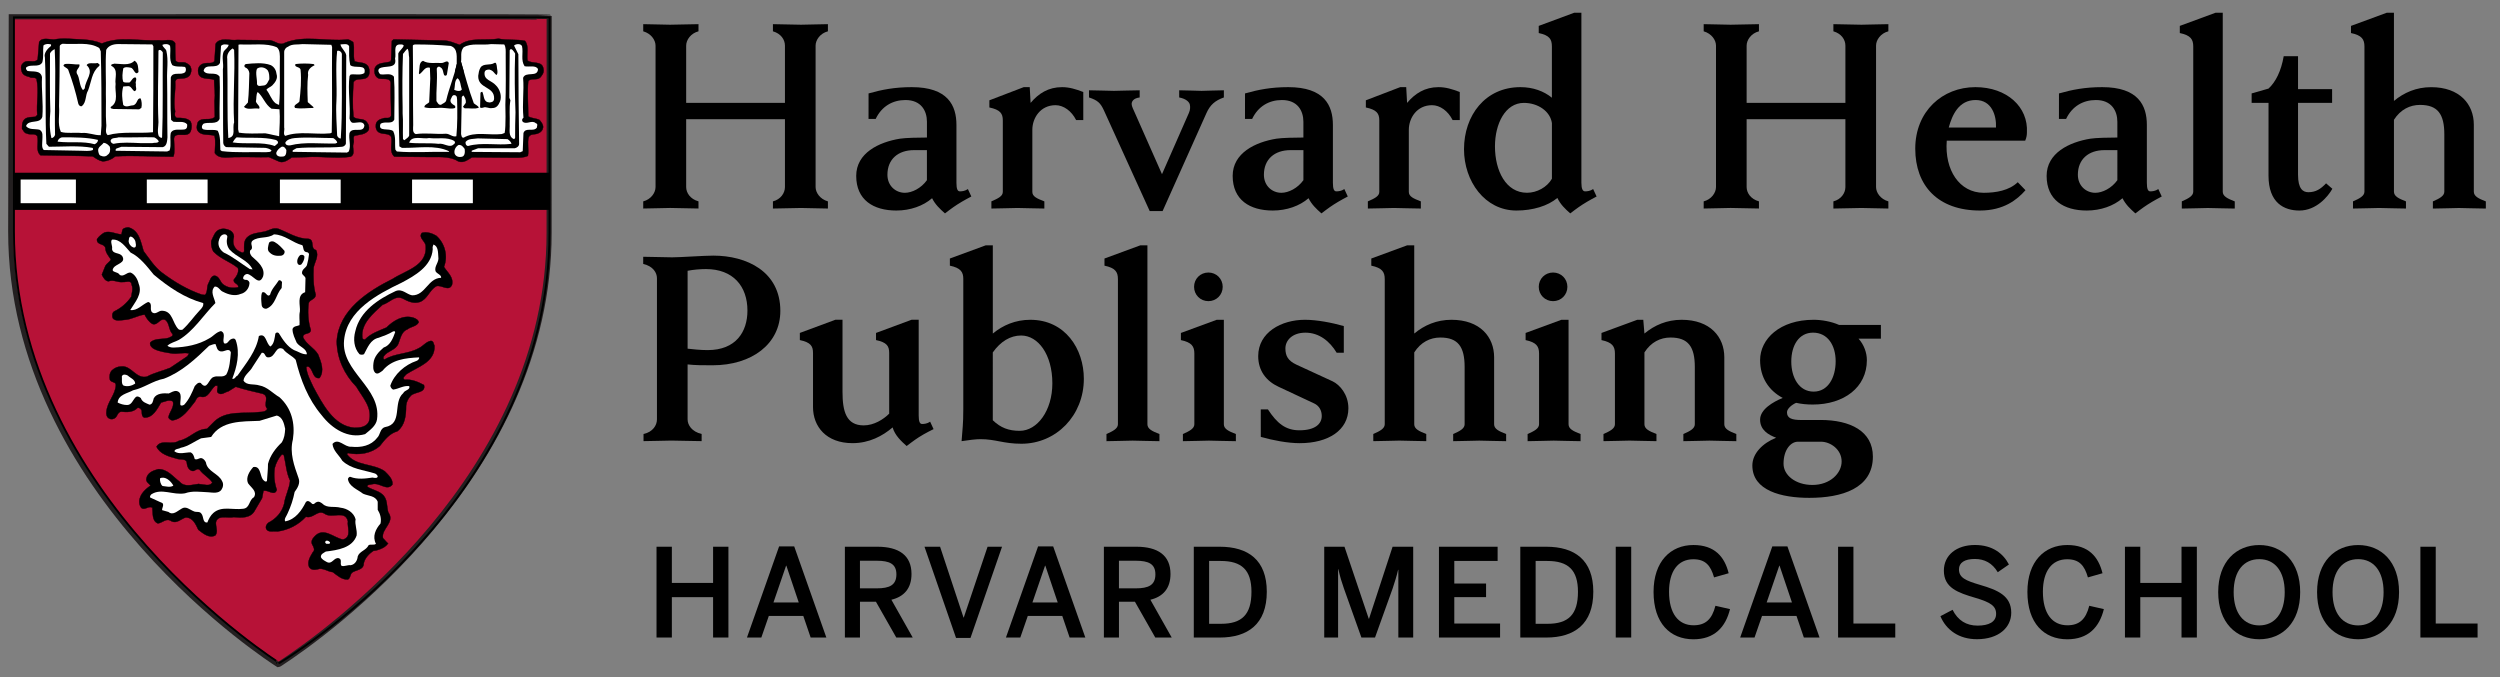 <?xml version="1.0" encoding="utf-8"?>
<!-- Generator: Adobe Illustrator 24.0.3, SVG Export Plug-In . SVG Version: 6.00 Build 0)  -->
<svg version="1.1" id="Layer_1" xmlns="http://www.w3.org/2000/svg" xmlns:xlink="http://www.w3.org/1999/xlink" x="0px" y="0px"
	 viewBox="0 0 978 265" style="enable-background:new 0 0 978 265;" xml:space="preserve">
<rect x="0" y="0" width="978" height="265" fill="#808080" stroke="none"/>
<style type="text/css">
	.st0{fill:#B71237;stroke:#231F20;stroke-width:2;}
	.st1{fill:#FFFFFF;}
	.st2{fill:none;stroke:#000000;stroke-width:0.75;}
	.st3{stroke:#000000;stroke-width:0.146;}
	.st4{stroke:#000000;stroke-width:0.149;}
</style>
<g id="Layer_1_1_">
	<g>
		<path id="Shield_Shape" class="st0" d="M109.41,6.53l-105,0.03L4.19,90.55c0,102.97,103.26,168.57,104.3,169.23l0.33,0.21
			c0.27-0.02,0.92-0.46,0.92-0.46c17.55-11.48,105.07-73.57,105.07-168.46l0.03-84.36C214.61,6.5,109.41,6.53,109.41,6.53z
			 M214.22,80.96H6.28V68.84h207.94V80.96z"/>
		<path class="st1" d="M49.29,90.67c-0.03,0.13-0.26,1.3-0.26,1.3c-0.16,0.81-0.69,1.37-1.5,1.23l-2.97-0.51
			c-1.22-0.33-2.27-0.6-3.25-0.26c-0.41,0.29-1.11,0.84-1.68,1.51c0.2,0.09,0.48,0.22,0.48,0.22c0.84,0.32,2.23,0.85,2.59,2.54
			c0.04,1.29,0.79,2.33,1.45,3.25l0.52,0.75c0.22,0.31,0.36,0.6,0.36,0.9c0,0.24-0.09,0.47-0.3,0.71l-1.39,1.61
			c0,0-0.79,0.85-0.8,0.86c0,0.04-0.64,1.63-1.02,2.57c0.31,0.57,0.65,1.09,1.04,1.16c1.25-0.31,2.41-0.15,3.35,0.08l1.96,0.24
			c-0.11-0.02,0.48-0.02,0.37-0.01l0.78-0.07c0.87-0.13,2.07-0.3,3.02,0.48c0,0,0.89,1.9,0.95,2.04c0.19,0.59,0.33,1.19,0.33,1.72
			c0,0.78-0.14,1.49-0.26,2.12l-0.18,1.13c-0.04,0.22-0.14,0.54-0.26,0.73c-1.86,2.72-4.4,4.88-7.33,6.28
			c0.19-0.11,0.22-0.13,0.22-0.13c-0.03,0.04-0.06,0.17-0.06,0.34c0,0.05,0.02,0.12,0.03,0.17c0.39,0.31,1.52,0.19,2.33,0.1
			l0.8-0.09c1.35-0.07,2.53-0.5,3.78-0.97l4.03-1.09c0.7-0.19,1.19,0.19,1.52,0.83c0.76,1.52,1.66,2.62,2.47,3.02
			c-0.07-0.06,0.06-0.1,0.74-0.68c0.78-0.66,2.08-1.77,4.05-1.03c0.14,0.06,0.27,0.13,0.39,0.22c1.33,1.02,1.74,2.47,2.07,3.64
			c0.25,0.86,0.46,1.61,0.96,2.12c0.23,0.23,0.38,0.54,0.43,0.86c0.02,0.14,0.03,0.29,0.03,0.42c0,1.52-1.31,2.09-1.76,2.28
			l-0.25,0.12c-0.13,0.06-0.26,0.19-0.4,0.21l-3.3,0.55c-1.15,0.09-2.08,0.26-2.82,0.63c0.12,0.15,0.15,0.27,0.4,0.4
			c1.56,0.83,3.51,1.14,5.57,1.46l1.13,0.18c-0.06-0.01,2.58-0.08,2.58-0.08l4.15,0.11c0.55,0.02,0.87,0.3,1.13,0.78
			c0.26,0.49,0.06,1.04-0.23,1.51l-0.69,1.09c-0.12,0.18-0.27,0.34-0.44,0.46l-6.72,4.53c-0.27,0.15-3.97,1.46-3.97,1.46l-5.19,2.04
			c-0.06,0.02-0.3,0.13-0.36,0.14c-3.03,0.78-5.09-0.89-6.75-2.23c-1.19-0.96-2.21-1.79-3.39-1.7c-1.23,0.01-2,0.31-2.95,1.14
			c-0.31,0.31-0.42,0.84-0.42,1.38c0,0.18,0.04,0.36,0.06,0.53c0.12,0.05,0.32,0.14,0.32,0.14c0.62,0.22,2.07,0.75,2.07,2.56
			c-0.08,2.34-1.06,4.19-2,5.99c-0.82,1.56-1.59,3.03-1.71,4.68c-0.02,0.11-0.02,0.22-0.02,0.33c0,0.34,0.07,0.66,0.27,0.74
			c0.17,0.08,0.19,0.09,0.19,0.09c0.12,0.03,0.42-0.06,0.51-0.15c0-0.01,0.41-0.63,0.41-0.63c0.37-0.68,0.99-1.81,2.57-2.12
			c0.16-0.03,0.31-0.04,0.47-0.02c2.69,0.31,4.18,0.02,5.15-1.02c0.23-0.25,0.54-0.41,0.87-0.47c0.81-0.13,1.67,0.12,2.35,0.69
			c0.68,0.58,1.09,1.4,1.09,2.19c0,0,0.03,0.39,0.06,0.72c1.61-0.29,2.77-1.79,4.1-4.05l0.53-0.9c0.2-0.34,0.66-0.6,1.04-0.71
			l1.09-0.31c1.25-0.41,2.97-0.97,4.66,0.12c0.34,0.21,0.57,0.55,0.67,0.94c0.09,0.41,0.14,0.8,0.14,1.18
			c0,1.44-0.61,2.64-1.12,3.65c0,0-0.27,0.66-0.5,1.24c2.59-0.59,4.41-2.83,6.3-5.26l1.14-1.43c0.35-0.82,1.16-2.48,3.25-2.48
			c0.15,0,0.3,0.02,0.44,0.07c0.88,0.27,1.28-0.01,2.52-1.76l2.03-2.28c0.29-0.32,0.46-0.28,0.89-0.28h0.83
			c0.41,0,0.76-0.05,1.06,0.24c0.29,0.29,0.41,0.47,0.41,0.86l-0.01,1.97c0,0-0.01,0.06-0.01,0.09c0.24-0.09,1.55-0.58,2.03-0.76
			c0.07-0.04,2.84-1.76,2.84-1.76c0.36-0.22,0.87-0.26,1.27-0.16l10.43,2.71c2.12,0.8,2.53,2.27,2.53,3.5c0,0.46-0.06,0.89-0.1,1.23
			c-0.06,0.4-0.09,0.72-0.09,0.96c0,0.29,0.05,0.49,0.18,0.61c0.29,0.29,0.45,0.69,0.45,1.08c0,0.2-0.04,0.4-0.12,0.6
			c-0.42,0.99-1.51,2.17-4.29,2.17c-0.04,0-5.3,0.3-5.3,0.3c-4.36,0.08-8.48,0.15-11.48,2.98c0,0.01-2.85,2.85-2.85,2.85
			c-0.27,0.27-0.64,0.43-1.03,0.45c-2.03,0.06-3.54,1.03-5.29,2.16c-1.58,1.02-3.22,2.04-5.33,2.43c-1.53,0.84-3.24,0.85-4.65,0.79
			c-1.25-0.05-1.99-0.02-2.51,0.23c1.36,1.63,3.88,2.4,6.2,3.03c0.22,0.08,1.3,0.22,1.3,0.22c1.12,0.06,2.82,0.15,3.64,1.81
			c0.08,0.17,0.14,0.35,0.16,0.53c0.14,1.41,0.4,1.97,0.94,2.19c0.1-0.06,0.24-0.13,0.24-0.13c0.53-0.32,1.93-1.16,3.37,0.08
			c0.23,0.25,2.48,2.44,2.48,2.44l2.74,2.82c0.47,0.48,0.38,0.97,0.06,1.57c-1.22,2.25-3.64,1.86-5.08,1.62l-1.2-0.14
			c-0.11-0.14-1.56,0.09-1.56,0.09c-2.25,0.4-5.34,0.95-7.44-1.61c0.06,0.07,0.2,0.2,0.27,0.26L67.25,188
			c-1.69-1.51-3.17-2.78-5.22-2.84c-2.14,0.61-3.11,1.27-3.31,2.39c-0.01,0.04-0.01,0.08-0.01,0.08c0.01,0.01,0.52,0.56,0.52,0.56
			l0.9,0.99c0.24,0.27,0.33,0.54,0.33,0.87c0,0.09,0,0.17-0.02,0.26c-0.05,0.44-0.37,0.75-0.74,0.99c-1.76,1.17-3.72,2.95-3.72,5.05
			c0,0.27,0.03,0.55,0.1,0.83c0-0.02,0.09,0.17,0.16,0.32c0.19-0.05,0.67-0.19,0.67-0.19c0.79-0.3,1.98-0.75,3.36,0
			c0.46,0.25,0.74,0.62,0.78,1.14l0.12,1.61c0.07,1.78,0.29,2.6,0.87,3.04c0.39-0.16,0.83-0.33,0.83-0.33c1.19-0.62,3-1.55,5.11,0
			c0.37,0.14,0.93-0.11,2.15-0.8l1.98-0.94c0.2-0.1,0.22-0.07,0.45-0.07c3.69,0,5.18,3.21,6.16,5.33l0.01,0.02
			c0.05,0.04,0.13,0.1,0.13,0.1c1.63,1.27,3,2.17,4.19,1.84c0.05-0.16,0.14-0.3,0.14-0.51c0-0.35-0.06-0.76-0.15-1.27
			c-0.08-0.47-0.18-1.04-0.18-1.64c0-1.27,0.43-2.67,2.34-3.59c0.24-0.09,3.65-0.33,3.65-0.33l2.17-0.07c0.06,0,0.4-0.03,0.46-0.03
			c3.2,0.3,5.73,0.35,6.85-1.9c0.05-0.09,2.29-3.91,2.66-4.53c0.08-0.43,0.5-2.61,0.5-2.61c0.1-0.56,0.51-1.01,1.05-1.18
			c1.18-0.37,2.34,0.06,3.27,0.4c0,0,0.48,0.14,0.79,0.24c-0.53-1.8-0.93-3.6-0.93-5.46c0-0.93,0.07-1.88,0.2-2.84
			c0.69-2.64,1.82-4.73,3.31-6.22c0.44-0.44,1.09-0.57,1.66-0.34l0.69,0.28c0.48,0.19,0.81,0.56,0.91,1.06l0.67,3.43
			c0.39,2.24,0.75,4.34,1.68,6.27c0.15,0.32,0.23,0.45,0.14,0.8l-1.26,5.09l-1.07,4.03c-0.93,3.74-3.47,6.8-7.01,8.57
			c0.04,0.02-0.17,0.32-0.1,0.49c0.04,0.07,0.77,0.03,1.36,0.01c0,0,0.91,0.03,1.43,0.04c3.92-0.51,7.53-2.37,10.16-5.26
			c0.39-0.42,0.98-0.6,1.53-0.44c0.78,0.21,1.38-0.1,2.39-0.67c1.21-0.69,3.05-1.73,5.26-0.4c0.88,0.65,2.12,0.55,3.44,0.44
			c2.06-0.17,5.51-0.46,6.45,3.54c0.03,0.09,0.01,0.54,0.02,0.64l0.09,1.86c0.23,1.9,0.66,5.44-3.11,6.47
			c-0.31,0.08-0.33,0.15-0.63,0.03l-3.9-1.45c-3.04-1.49-4.42-1.92-5.95-0.15c-0.37,0.37-0.82,0.92-0.61,1.32
			c0.52,0.91,1.84,3.21-0.1,4.86c0.13-0.11,0.24-0.25,0.33-0.39l-0.21,0.36c-0.98,1.67-1.64,2.94-1.19,4.06
			c-0.01-0.04,0.2,0.33,1.54,0.04c1.58-0.65,3.23-0.01,4.56,0.51l1.9,0.56c0.19,0.06,0.67,0.2,0.83,0.31l0.6,0.48
			c1.25,0.98,2.45,1.83,3.73,1.98c0.06-0.15,0.12-0.29,0.12-0.29l0.84-1.66c0.2-0.2,2.56-1.38,2.56-1.38
			c1.58-0.55,1.74-0.75,1.74-1.35c0.47-2.52,2.2-4.76,4.67-6.28c0.22-0.13,0.65-0.2,0.91-0.21c0.55-0.03,2.3-0.59,3.34-1.32
			c-0.04-0.04-0.18-0.18-0.18-0.18l-0.63-0.67c-0.18-0.2-0.48-0.6-0.54-0.87c-0.08-0.37-0.12-0.72-0.12-1.06
			c0-1.75,0.94-3.23,1.73-4.44c0.78-1.22,1.22-1.99,1.22-2.72c0-0.45-0.17-0.86-0.52-1.36c-0.13-0.18-0.19-0.24-0.23-0.47l-0.45-2.5
			c-0.2-1.6-0.37-2.99-1.48-3.84c-0.05-0.04-2.72-1.4-2.72-1.4l-2.94-1.4c-0.53-0.26-0.7-0.7-0.7-1.29c0-1.34,0.85-2.13,2.53-2.33
			l0.37-0.06c1.92-0.53,3.51,0.08,4.79,0.57c1.29,0.49,1.74,0.5,2.09,0.31c-0.19-1.07-1.26-2.24-2.24-3.21
			c-1.68-1.21-3.78-1.71-6-2.24c-3.38-0.81-6.88-1.65-9.2-4.9c-0.19-0.27-0.28-0.58-0.28-0.89c0-0.4,0.15-0.79,0.45-1.08l0.41-0.41
			c0.37-0.37,0.9-0.53,1.41-0.41c4.21,0.92,8.38,0.02,11.15-2.4c1.66-2.17,3.76-4.79,6.98-5.88c2.29-1.82,2.78-4.81,2.78-8.74
			c0.17-1.98,0.99-3.68,2.37-5.06c0.05-0.05,3-1.46,3-1.46c0.97-0.3,1.33-0.47,1.52-0.64c-1.76-0.87-3.7-1.67-5.75-1.46
			c-0.31,0.03-0.62-0.03-0.9-0.18c-0.91-0.5-1.18-1.19-1.25-1.68c-0.01-0.1-0.02-0.19-0.02-0.29c0-1.03,0.76-1.78,1.24-2.24
			l0.24-0.24c0.1-0.1,0.26-0.29,0.38-0.36l3.29-1.88c4.33-2.31,6.99-3.99,6.99-7.56c0-0.04,0-0.08,0-0.12
			c-0.07-0.18-0.11-0.27-0.15-0.36c-0.51,0.21-0.99,0.45-1.58,0.92l-2.27,1.53c-2.09,1.19-4.5,1.7-6.83,2.2
			c-2.3,0.5-4.49,0.96-6.3,2.09c-0.24,0.15-0.52,0.23-0.81,0.23c-0.86,0-1.6-0.47-1.91-1.24c-0.12-0.28-0.17-0.58-0.17-0.88
			c0-0.73,0.3-1.45,0.72-1.87c0.71-0.99,1.87-1.64,2.9-2.22c1.23-0.69,2-1.16,2.4-2.09c0-0.01,0.42-1.2,0.42-1.2
			c0.63-1.86,1.45-4.13,3.76-5.12c0.29-0.15,2.09-1.09,2.09-1.09c0.46-0.17,0.57-0.36,0.85-0.52c-0.14-0.08-0.11-0.11-0.31-0.18
			c-3.66-1.14-7.2,1.69-8.99,3.47c-0.14,0.14-0.3,0.25-0.48,0.33l-1.37,0.57c-2.38,0.98-4.85,2-6.48,3.73
			c-0.17,0.18-0.39,0.32-0.63,0.4c-0.7,0.24-1.51,0.1-2.13-0.34c-0.62-0.45-0.98-1.15-0.98-1.93c-0.57-5.66,3.94-9.76,7.56-13.07
			l0.87-0.8c0.1-0.09,0.53-0.29,0.65-0.35l2.22-1.15c1.74-1.1,3.91-2.47,6.62-1.23c2.12,1.13,3.81,1.9,5.6,1.31
			c1.17-0.42,1.93-1.46,2.81-2.66c0.85-1.16,1.81-2.46,3.32-3.37c1.58-0.56,2.86-0.15,3.89,0.17c0.43,0.14,1.24,0.4,1.46,0.32
			c0-0.01,0.2-0.34,0.2-0.34c0.03-0.15,0.05-0.3,0.05-0.45c0-1.02-0.71-1.98-1.79-3.36l-1.3-1.78c-0.18-0.24-0.25-0.49-0.25-0.75
			c0-0.2,0.04-0.4,0.12-0.61c0.42-1.09,0.63-2.22,0.63-3.36c0-2.67-1.14-5.3-3.22-7.14c-0.59-0.32-1.97-0.95-3.36-0.89
			c0.17,0.28,0.46,0.74,0.46,0.74l1.32,2.86c0.03,0.35,0.04,0.69,0.04,1.01c0,6.28-5.43,9-9.83,11.2l-3.79,2.07
			c-8.89,4.46-20.59,11.62-21.24,23.34c0.13,6.03,2.63,11.78,7.25,16.54c0.07,0.08,0.17,0.21,0.23,0.3l1.63,2.56
			c1.83,2.75,3.84,5.79,3.84,9.43c0,0.88-0.12,1.8-0.39,2.76c-1.55,3.58-5.58,3.58-7.09,3.58c-8.75-0.58-13.51-9.41-16.99-15.85
			l-0.53-0.99c-0.05-0.11-0.72-1.54-0.72-1.54c-0.96-2.04-1.96-4.15-2.2-6.72c-0.04-0.46,0.12-0.91,0.44-1.23
			c0.41-0.42,1.56-1.27,3.17-0.19c0.18,0.14,1.75,2.64,1.75,2.64c0.21,0.47,0.33,0.7,0.46,0.9c0.14-0.44,0.4-0.85,0.4-1.32
			c0-1.52-0.64-3.2-1.27-4.83l-0.19-0.51c-0.47-0.78-1.41-1.62-2.41-2.51c-1.31-1.17-2.66-2.37-3.45-4.13
			c-0.07-0.17-0.12-0.34-0.13-0.53c-0.01-0.08-0.01-0.17-0.01-0.25c0-2.08,1.85-2.59,2.56-2.78c0,0,0.27-0.09,0.44-0.14
			c-0.62-2.21-1.02-4.55-1.02-6.98c0-1.18,0.08-2.38,0.22-3.58c0-0.04,0.01-0.07,0.01-0.09c0-0.11-0.04-0.11-0.04-0.13
			c0-0.01,0.03-0.03,0.11-0.13l1.98-2.12c0.62-0.38,0.65-0.46,0.66-0.6c-0.67-2.56-0.87-5.13-0.87-7.62c0-1.02,0.03-2.04,0.06-3.03
			c0.03-0.22,0.73-2.52,0.73-2.52c0.38-1.03,0.66-1.83,0.66-2.53c0-0.26-0.09-0.49-0.18-0.73c-1.38-0.84-1.6-2.32-1.67-3.12
			c0,0-0.12-0.75-0.13-0.79c-0.03-0.02-0.09-0.04-0.09-0.04c0.18,0.08,0.24,0.07,0.43,0.07c-3.67,0-6.58-1.36-9.4-2.67l-3.21-1.41
			c-0.74-0.19-1.47,0.08-2.59,0.55l-1.71,0.6c-0.05,0.01-1.81,0.33-1.81,0.33c-1.89,0.31-3.52,0.57-4.56,1.69
			c-0.59,0.73-0.6,1.6-0.57,3.19l0.02,0.98c0,0.17-0.03,0.33-0.08,0.49c-0.31,0.92-0.89,1.31-1.32,1.48c-1,0.39-1.93-0.12-2.43-0.39
			l-0.22-0.12c-2.74-1.51-3.83-4.24-3.07-7.06c0.14-0.48-0.28-0.88-0.46-1.03c-0.68-0.44-1.96-0.81-3.02-0.42
			c-0.86,0.3-1.3,1.2-1.93,2.65c0,0-0.22,0.49-0.37,0.81c-0.01,0.11-0.02,0.23-0.02,0.34c0,0.96,0.24,1.97,0.62,2.59
			c1.2,1.22,2.96,2.19,4.82,3.23l4.45,2.85c0.3,0.19,0.37,0.37,0.49,0.7c0.16,0.48,0.23,0.94,0.23,1.39c0,1.63-0.85,2.94-1.58,3.92
			c0.04,0.04,0.11,0.09,0.11,0.09c0.5,0.36,1.49,1.08,1.49,2.37c0,0.17-0.02,0.36-0.06,0.55c-0.12,0.58-0.56,1.04-1.13,1.19
			c-2.7,0.68-5.39,0.11-7.39-1.54c-0.03-0.03-1.33-1.75-1.33-1.75c-0.42-0.72-0.65-0.99-0.92-1.1c-0.2,0.19-0.46,0.81-0.61,1.18
			l-0.62,1.31c0.1-0.18-0.13,1.08-0.13,1.08c-0.13,1.13-0.28,2.54-1.4,3.51c-0.32,0.29-0.75,0.42-1.17,0.37l-1.24-0.14
			c-5.64-1.89-10.74-4.71-16.38-8.94c-2.46-1.87-4.29-4.38-6.06-6.81l-1.37-1.85c-0.11-0.15-0.19-0.29-0.24-0.47l-0.51-1.78
			c-0.94-3.4-1.78-5.68-4.21-6.42C49.72,90.58,49.4,90.65,49.29,90.67z M52.92,110.83L52.92,110.83L52.92,110.83L52.92,110.83z
			 M41.85,108.64c0.21-0.09,0.4-0.07,0.61-0.12C42.26,108.52,42.05,108.56,41.85,108.64z M92.6,110.45c0.24-0.3,0.39-0.34,0.39-0.54
			c0,0,0-0.01,0-0.02C92.85,110.06,92.7,110.32,92.6,110.45z M119.9,129.25c0,0.05,0.11,0.02,0.2,0.31
			c-0.05-0.16-0.03-0.35-0.07-0.51C119.94,129.17,119.9,129.23,119.9,129.25z M86.38,152.61l0.05-0.02
			c-0.05-0.01-0.09-0.01-0.2-0.11L86.38,152.61z M86.5,152.9c0.02-0.18,0.04-0.25,0.04-0.27c0-0.01-0.01-0.01-0.01-0.01
			C86.52,152.76,86.5,152.9,86.5,152.9z M56.55,161.85c0.04,0,0.07-0.01,0.1-0.01C56.62,161.84,56.61,161.85,56.55,161.85z
			 M106.71,191.6c0,0.17,0.04,0.33,0.11,0.53c-0.06-0.19-0.04-0.39-0.1-0.58C106.72,191.57,106.71,191.59,106.71,191.6z
			 M108.38,206.42c0.15,0,0.42,0.01,0.42,0.01C108.74,206.43,108.5,206.42,108.38,206.42z"/>
		<path class="st2" d="M5.45,90.52c0-24.51,0.01-51.81,0-83.74h209.54c0,0-0.03,12.49-0.03,84.26
			c0,106.11-105.65,168.31-105.65,168.31S5.45,194.02,5.45,90.52z"/>
		<path class="st3" d="M151.71,212.66h0.02c-0.02-0.02-0.04-0.03-0.06-0.05h0.02h0.04h-0.02h0.02h0.02h0.07h-0.02h-0.02h0.04h-0.02
			h0.01c-0.69-0.56-1.53-1.7-1.99-2.07c-0.83-3.7,4.93-6.17,2.05-10.15c-0.68-2.33-0.13-5.35-2.47-7.13
			c-1.64-1.37-3.84-1.64-5.76-2.88c0-0.96,1.24-0.69,1.92-0.96c3.02-0.82,5.76,2.88,7.96,0.14c0.27-2.06-1.65-3.84-3.02-5.21
			c-4.53-3.15-11.38-1.92-14.81-6.72l0.41-0.41c4.39,0.96,9.19,0.14,12.48-2.74c1.92-2.47,3.84-4.94,6.85-5.76
			c3.02-2.34,3.43-6.17,3.43-10.02c0.14-1.5,0.83-2.88,1.92-3.97c1.65-1.51,5.9-0.96,5.07-4.11c-2.33-1.23-4.8-2.33-7.54-2.06
			c-1.24-0.68,0.27-1.64,0.69-2.19c4.39-2.88,11.25-4.66,10.97-11.11c-0.41-0.68-0.27-1.78-1.37-1.92c-1.92,0.28-3.02,2.06-4.8,2.88
			c-4.11,2.33-9.32,1.92-13.3,4.39c-0.83,0-0.55-1.09-0.28-1.37c1.51-2.06,4.52-2.19,5.62-4.8c0.82-2.06,1.23-4.8,3.56-5.62
			c1.37-1.09,3.57-1.09,4.39-2.74c-0.14-0.96-1.24-1.51-2.06-1.79c-3.97-1.23-7.81,1.1-10.55,3.84c-2.88,1.24-6.17,2.33-8.37,4.67
			c-0.41,0.13-1.09-0.14-1.09-0.83c-0.55-5.48,4.39-9.46,7.95-12.75c2.61-0.69,4.8-3.84,7.82-2.46c2.05,1.09,4.25,2.18,6.72,1.37
			c3.02-1.1,3.7-4.53,6.44-6.17c2.06-0.69,4.93,2.33,6.17-0.55c0.69-3.02-1.78-4.8-3.15-7c1.64-4.25,0.41-9.18-3.02-12.2
			c-1.64-0.96-3.7-1.65-5.62-1.1c-1.51,1.92,1.37,3.16,1.51,5.07c0.69,7.82-7.82,9.6-12.88,12.89c-9.6,4.8-21.26,12.2-21.94,24.54
			c0.14,6.85,3.02,12.89,7.68,17.69c2.47,4.25,6.44,8.22,4.93,13.58c-0.96,2.19-3.56,2.47-5.62,2.47
			c-8.23-0.55-12.75-9.73-16.18-16.04c-1.1-2.47-2.47-4.8-2.74-7.68c0.41-0.41,0.82-0.27,1.24,0c1.51,1.37,1.37,4.66,3.97,4.25
			c2.05-2.88,0.55-6.31-0.55-9.19c-1.51-2.6-4.66-3.97-5.9-6.72c-0.14-2.06,2.88-0.82,3.02-2.87c-1.1-3.57-1.24-7.27-0.83-10.56
			c0.55-1.51,2.75-1.37,2.75-3.28c-0.96-3.43-0.96-6.86-0.82-10.56c0.41-2.19,2.19-4.52,0.96-6.85c-2.46-0.69-0.41-3.7-2.74-4.39
			c-4.66,0-8.09-2.47-12.07-3.97c-2.06-0.55-3.56,0.69-5.21,1.09c-2.6,0.55-5.35,0.55-7.13,2.47c-1.24,1.5-0.96,3.15-0.96,5.21
			c-0.41,1.23-1.51,0.14-2.05,0c-1.92-1.09-2.61-3.15-2.06-5.21c0.27-0.96-0.14-1.92-0.96-2.61c-1.24-0.82-3.02-1.23-4.52-0.68
			c-1.92,0.68-2.47,2.87-3.29,4.52c-0.14,1.37,0.14,3.02,0.82,4.11c2.74,2.88,6.58,3.97,9.6,6.44c0.55,1.65-0.55,3.29-1.64,4.66
			c-0.14,1.51,2.06,1.51,1.78,2.88c-2.19,0.55-4.39,0.14-6.04-1.23c-1.1-0.96-1.37-3.02-3.15-3.29c-1.65,0-1.92,2.2-2.61,3.29
			c-0.55,1.23-0.14,3.29-1.23,4.25l-1.24-0.13c-5.62-1.92-10.69-4.94-15.63-8.64c-2.88-2.2-4.94-5.49-7.13-8.37
			c-1.09-3.43-1.64-8.22-6.03-9.32c-0.96,0.14-2.2,0.27-2.33,1.37l-0.28,1.37c-2.19,0-4.39-1.51-6.72-0.69
			c-1.1,0.69-2.19,1.51-2.88,2.61c-0.14,2.47,2.88,1.51,3.29,3.43c0,1.78,1.37,3.29,2.19,4.52c-0.55,0.97-1.64,1.51-2.19,2.47
			l-1.38,3.43c0.56,1.1,1.24,2.47,2.61,2.61c1.92-0.83,3.56,0.55,5.62,0.28c1.23,0.13,3.29-0.97,3.43,1.09
			c0.69,1.64,0,3.15-0.14,4.66c-1.79,2.6-4.12,4.53-6.72,5.76c-0.83,0.55-0.83,1.78-0.55,2.6c0.96,1.38,3.15,0.82,4.66,0.69
			c2.88-0.14,5.07-1.78,7.81-2.06c0.69,1.37,1.78,3.02,3.16,3.7c2.19,0.55,2.74-2.47,4.93-1.65c1.78,1.37,1.24,3.98,2.88,5.62
			c0.14,0.96-0.82,0.96-1.37,1.37c-2.33,0.82-5.62,0-7.4,1.92c-0.28,1.1,0.68,2.06,1.51,2.47c2.06,1.09,4.66,1.37,7.13,1.79
			c2.19,0.27,4.52-0.55,6.58,0l-0.69,1.09l-6.72,4.52c-3.02,1.24-6.31,1.92-9.05,3.43c-4.25,1.09-6.04-4.26-9.87-3.97
			c-1.65,0-2.74,0.54-3.84,1.5c-0.96,0.96-1.09,2.47-0.82,3.7c0.55,1.24,2.33,0.69,2.33,2.06c-0.14,3.84-3.43,6.58-3.7,10.56
			c-0.14,0.95,0.14,2.18,1.24,2.6c0.69,0.41,1.78,0.14,2.33-0.41c0.82-0.82,0.82-2.06,2.19-2.33c2.33,0.27,4.8,0.27,6.44-1.51
			c0.82-0.13,1.65,0.69,1.65,1.37c0,0.96,0,2.06,0.96,2.47c3.43,0.14,5.08-3.42,6.58-5.89c1.51-0.27,3.16-1.38,4.66-0.41
			c0.55,2.33-1.37,3.97-1.78,6.17c0.14,0.55,0.82,1.09,1.51,1.23c4.11-0.55,6.44-4.38,8.91-7.4c0.41-0.83,0.82-1.92,2.06-1.92
			c3.15,0.95,3.97-2.88,5.89-4.26h0.83c0.28,0.96-0.41,1.65,0,2.61c1.37,1.5,2.88-0.14,4.25-0.41l2.88-1.79
			c3.43,1.09,6.99,1.92,10.56,2.74c2.88,1.1,0,4.11,1.78,5.9c-0.41,0.96-1.65,1.24-2.88,1.24c-6.03,0.81-13.02-0.83-17.82,3.7
			l-2.88,2.88c-4.52,0.14-6.85,3.97-10.97,4.66c-2.74,1.92-6.99-0.82-8.78,2.33c1.37,2.88,4.8,3.84,7.82,4.66
			c1.24,0.55,3.29-0.14,3.98,1.23c0.14,1.37,0.41,3.02,2.06,3.56c1.23,0.4,1.92-1.37,3.02-0.41c1.51,2.06,3.7,3.02,4.94,4.94
			c-0.97,1.78-3.3,0.69-4.94,0.69l-0.27-0.13c-2.47,0.27-5.62,1.5-7.54-0.83c-2.61-1.92-4.66-4.93-8.37-4.93
			c-2.06,0.55-4.25,1.37-4.66,3.7c-0.27,1.37,1.09,1.92,1.64,2.74c-2.47,1.65-5.07,4.25-4.25,7.53c0.27,0.69,0.55,1.51,1.51,1.51
			c1.24,0,2.19-1.09,3.43-0.42c0.28,2.07-0.27,5.22,2.19,6.18c1.92-0.28,3.29-2.34,5.35-0.83c2.06,0.96,3.7-0.96,5.49-1.51
			c2.88,0,3.97,2.75,4.94,4.8c1.78,1.37,4.25,3.56,6.71,2.19c1.65-2.33-1.51-5.35,1.65-6.85c1.92-0.55,3.56,0.13,5.48-0.28
			c3.02,0.28,6.72,0.55,8.37-2.74l2.74-4.67l0.55-2.87c1.79-0.55,4.39,2.33,5.21-0.41c-0.95-2.75-1.23-5.49-0.82-8.5
			c0.55-2.06,1.51-3.98,2.88-5.36l0.69,0.28c0.82,3.42,0.95,6.85,2.46,10.01c-0.27,3.16-1.92,5.89-2.33,9.05
			c-0.83,3.29-3.16,5.89-6.17,7.41c-0.69,0.55-1.23,1.51-0.82,2.46c0.82,1.51,2.88,0.69,4.38,0.96c4.25-0.55,8.23-2.6,11.11-5.75
			c3.02,0.82,4.52-2.88,7.27-1.24c2.88,2.2,8.09-1.64,9.19,3.02c-0.41,2.19,1.64,6.16-1.92,7.13c-3.57-0.55-7.68-5.21-11.24-1.09
			c-0.83,0.82-1.37,1.92-0.83,3.01c0.55,0.96,1.24,2.19,0.27,3.01c-0.96,1.65-2.33,3.7-1.5,5.76c0.68,1.23,2.06,1.23,3.29,0.96
			c2.06-0.82,3.98,0.96,6.03,1.1c1.78,1.37,3.57,3.02,5.9,2.87c0.96-0.54,0.82-1.78,1.51-2.6c1.51-1.24,4.66-0.97,4.66-3.7
			c0.41-2.06,2.16-3.88,3.94-4.98C146.62,215.59,150.63,214.61,151.71,212.66L151.71,212.66z"/>
		<path class="st1" d="M88.93,92.63c-0.41,1.79-0.27,3.43,0.82,4.94c2.88,3.16,7.27,4.12,9.05,7.82l-1.1-0.14
			c-3.42-2.19-6.58-4.8-10.14-6.45c-1.37-0.96-2.33-2.47-2.06-4.25c0.28-1.23,0.69-2.6,2.06-2.87
			C88.25,91.54,88.93,91.95,88.93,92.63L88.93,92.63z"/>
		<path class="st1" d="M118.28,95.93c0.55,0.82,0.13,2.6,1.78,2.74c0.41,0,0.82,0.41,0.82,0.82c-0.14,1.38-0.41,2.88-0.82,4.25
			c-0.41,1.1-1.92,1.51-1.92,3.02c0,0.82,1.23,1.23,1.37,2.06l-0.14,5.49c-3.43,1.09-1.78,5.35-2.06,7.54
			c-0.41,1.78,0,3.56-0.14,5.35c-0.82,0.41-2.32,0.28-2.74,1.51c0,2.06,0.96,3.7,1.64,5.35c1.24,1.78,3.84,2.19,3.98,4.53
			c-1.78,0.14-3.43-1.1-5.07-1.65c-2.61-1.37-4.39-4.11-5.89-6.58c-0.41-0.41-0.96-0.41-1.37,0.13c-0.28,1.65-0.41,3.98-1.92,5.07
			c-1.78-1.09-1.64-5.48-4.53-4.11c-0.96,5.89-4.93,10.56-8.36,15.49c-0.82,0.28-0.96,1.51-2.06,1.23
			c1.78-4.52,3.16-10.01,1.37-15.08c-0.41-0.96-1.37-0.69-2.06-0.27c-0.82,0.54-1.23,1.92-2.47,1.5c-0.96-1.5,0.96-3.84-1.24-4.8
			c-1.92,0.41-3.01,2.05-4.66,2.88c-4.11,2.47-9.05,3.43-13.98,3.57c-0.96,0-1.78-0.28-2.33-0.69c1.23-1.23,3.02-1.5,4.52-2.33
			c5.76-3.43,9.6-9.73,14.26-14.4c-0.41-2.05-2.19-4.52-0.27-6.44c1.51-0.14,2.05,1.64,3.29,2.06c2.06,1.1,4.66,1.78,6.86,0.82
			c1.92-0.41,3.29-2.19,3.43-3.98c0.14-0.82-0.41-1.23-0.96-1.51c-0.55,0-1.24,0-1.51-0.55c0-0.96,0.69-1.65,1.51-1.78
			c2.33,0.13,4.66,5.07,6.3,0.96c0.96-3.29-2.05-5.76-4.38-7.81c-0.55-0.69-0.96-1.38-0.69-2.33c1.78-1.1-0.41-2.6,0.96-3.84
			c2.33-1.78,5.9-0.69,8.36-2.47C111.42,91.81,114.44,94.97,118.28,95.93L118.28,95.93z"/>
		<path class="st1" d="M53.01,94.69c0.14,0.69,0.27,1.37,0,1.92c-0.55,0.55-1.24,0-1.65-0.27c-0.82-0.69-1.23-1.79-0.96-2.47
			C50.54,90.99,53.01,93.59,53.01,94.69L53.01,94.69z"/>
		<path class="st1" d="M51.09,98.8c3.7,1.79,6.45,5.48,9.05,8.64c5.9,4.94,12.2,9.19,19.34,11.11c0.27,1.1-0.55,2.06-1.37,2.88
			c-2.33,2.47-4.25,5.35-6.72,7.54c-0.55,0.14-1.09,0.14-1.51-0.14c-2.47-2.33-2.19-7.13-6.44-7.27c-1.37-0.14-2.47,1.65-3.84,0.69
			c-1.37-1.1,0.41-3.57-1.64-4.12c-2.33,0.96-4.25,3.57-7,3.15c1.79-3.01,4.94-6.3,3.29-10.28c-0.41-1.79-1.51-3.7-3.15-4.38
			c-1.64-0.14-2.6,1.78-4.25,0.96c-0.69-1.51-3.7-0.82-2.47-2.74c0.96-1.65,5.07-1.92,3.43-4.66c-1.1-1.51-3.71-0.69-3.98-2.75
			c0.28-1.23-0.82-2.88,0-3.7C47.12,93.46,49.17,96.75,51.09,98.8L51.09,98.8z"/>
		<path class="st1" d="M171.47,100.45c0.41,2.19-1.65,3.56-1.1,5.62c0.55,1.1,2.33,1.37,2.2,2.6c-5.21,0.14-6.17,7-11.38,6.86
			c-2.19-0.41-3.84-2.74-6.45-1.65c-6.72,3.15-13.98,7.82-15.76,15.77c-0.82,3.02-0.55,6.44,1.64,8.91c0.55,0.27,1.23,0.27,1.78,0
			c1.37-2.47,2.47-5.75,5.76-6.44c1.92-0.69,3.84-1.37,5.62-2.47c0.27,0,0.68-0.28,0.82,0.27c-0.82,2.33-1.92,5.21-4.52,6.04
			c-1.92,1.64-3.71,3.56-3.98,6.04c-0.14,1.23-0.28,2.87,0.68,3.83c0.96,0.82,2.06-0.27,2.88-0.82c3.57-4.39,8.91-4.94,14.26-5.21
			c0.27,0.41-0.41,1.23-0.96,1.37c-4.52,1.51-8.78,5.21-10.28,9.73c0.14,0.69,0.55,1.24,1.1,1.51c2.19-0.27,3.97-1.64,6.31-1.37
			c0.54,1.51-1.79,1.51-2.33,2.74c-4.25,3.7,0,12.07-7.13,13.3c-2.06,0.56-1.78,3.02-3.15,4.25c-2.33,3.02-6.17,3.84-10.01,3.43
			c-2.74,0.27-5.07-3.7-7.4-1.1c0.27,2.74,2.47,4.25,3.84,6.58c3.43,3.29,8.23,3.56,12.61,4.94c0.55,0.14,0.96,0.55,1.24,1.09
			c0,0.96-1.24,0.69-2.06,0.55c-2.74,0.41-5.9,0.82-8.64-0.28c-0.41-0.13-0.82,0.42-0.96,0.82c0.41,3.02,3.84,4.12,5.9,5.76
			c2.05,0.96,4.8,0.69,5.76,3.16v3.15c0.96,1.51,1.51,3.43,1.1,5.36c-1.92,2.18-3.29,5.06-1.79,7.95c-0.82,0.68-2.06,0-2.88,0.55
			c-0.96,2.05-3.56,2.32-4.25,4.38c-0.14,1.65-1.09,3.16-2.74,3.43c-1.37-0.13-2.33,0.55-3.57,0.28c-0.83-0.96,0.41-2.48-1.1-3.02
			c-1.92-0.41-2.6,2.6-4.66,1.51c-0.96-0.55-1.92-0.97-2.33-1.92c-0.14-1.23,1.1-1.64,1.92-2.19c4.52-0.55,10.42-1.37,12.06-6.3
			c0.27-2.33-0.82-4.25-0.41-6.31c-0.68-2.61-3.29-4.26-5.89-4.54c-2.47-0.68-5.21,0.28-6.99-1.5c-0.69-0.56-1.51-1.1-2.33-0.69
			c-0.69,0.13-0.96,1.09-1.78,0.69c-0.69-0.69-1.64-1.65-2.47-0.69c-1.64,3.29-4.12,6.85-8.09,7.54c-0.54-0.96,0.55-2.06,0.96-3.15
			c1.23-2.61,2.19-5.48,2.74-8.36c1.1-1.51,2.33-3.43,1.51-5.48c-1.64-4.66-3.57-9.74-2.19-15.09c0.96-6.31-0.55-12.2-5.21-16.45
			c-2.61-1.51-4.8-4.11-7.95-4.66c-2.06-0.69-5.07,0.13-6.17-1.92c0.28-2.2,2.61-3.43,3.57-5.35l3.57-5.48
			c1.51-0.28,1.09,1.92,2.6,1.78c2.88,0,2.74-4.8,5.76-3.29c1.37,1.92,3.56,2.6,4.93,4.25c1.92,7.82,4.8,15.35,10.15,21.67
			c4.11,5.35,10.42,9.32,17,7.4c1.78-1.51,4.25-3.15,4.66-5.75c1.78-12.49-14.12-18.65-12.89-30.99
			c1.1-11.66,13.03-17.96,22.49-22.49c5.21-2.75,11.79-6.45,12.2-13.17c-0.14-0.69,0-1.09,0.27-1.78
			C171.47,96.34,171.33,98.67,171.47,100.45L171.47,100.45z"/>
		<path class="st1" d="M86.33,137.47c1.51,0.28,3.29-1.64,3.98,0.41c-0.28,2.87-0.41,6.17-1.78,8.64c-1.37,1.37-3.43,0.28-4.93,0.96
			c-2.06,0.55-2.47,5.63-5.08,2.33c-1.09-0.41-1.78,0.69-2.33,1.23c-1.1,2.61-2.19,5.21-4.11,7.27c-0.41,0.27-1.1,0.55-1.51,0.13
			c-0.27-1.78,1.09-4.93-1.51-5.48c-1.09-0.13-2.06,0.55-3.02,0.96c-2.06-0.14-4.8-0.14-5.9,1.92c-0.27,0.96-0.41,2.33-1.64,2.47
			c-1.23-0.55-2.88-0.96-3.42-2.6c-0.55-0.41-1.37-0.96-2.06-0.28c-1.1,1.1-1.51,3.01-3.29,3.01c-1.37,0-2.6-0.4-3.7-0.96
			c0.27-3.16,3.84-3.56,6.03-4.8c4.39-0.96,7.68-3.7,12.07-4.53c6.85-2.6,12.34-7.68,17.69-12.89c0.82-0.27,1.65-0.68,2.47-0.68
			C84.82,135.69,84.82,137.19,86.33,137.47L86.33,137.47z"/>
		<path class="st1" d="M52.88,150.08c-1.24,0.82-3.16,1.37-4.66,0.69c-0.83-0.82-0.41-2.33-0.55-3.57c0.41-0.97,1.64-0.69,2.33-0.28
			C50.95,147.89,52.88,148.44,52.88,150.08L52.88,150.08z"/>
		<path class="st1" d="M111.56,167.77c-0.14,2.05-0.27,3.56-1.37,5.35c-2.33,2.19-4.53,5.07-5.35,8.36c0,2.33-0.28,4.53-0.41,6.72
			c-0.69,0.55-1.24-0.28-1.65-0.69c-1.1-1.65-0.82-5.35-3.7-4.8c-1.51,1.65-3.02,4.12-2.06,6.31c1.24,1.79,3.7,3.16,2.33,5.49
			c-2.05,1.1-1.5,4.25-4.25,4.52c-4.11,0.55-8.36-1.24-11.65,1.65c-1.1,0.96-1.79,2.33-2.33,3.7c-1.92,0.27-1.37-2.33-2.33-3.43
			c-0.69-1.09-2.06-0.41-3.02-0.95c-1.51-0.56-3.02-2.2-4.8-0.97c-1.51,0.82-3.29,2.74-5.07,1.24l-2.47-0.69
			c-0.14-0.82,0.82-1.92,0.14-2.75l-4.8-2.19c-0.28-0.41,0.14-0.96,0.41-1.24c3.97-2.6,8.5,0.41,13.16-0.41
			c3.02-1.08,5.9-0.54,9.18-0.41c1.79,0.14,3.98,0.55,5.07-0.95c0.69-0.97,0.96-2.33,0.28-3.43c-1.37-3.01-5.76-3.7-6.31-7.27
			c-0.28-0.68-0.83-1.37-1.51-1.64c-1.09-0.4-1.78,0.82-2.88,0.28c-0.27-0.96-0.55-2.19-1.65-2.61c-2.05,0-4.52,0.96-6.3-0.41
			c0.27-1.09,1.64-0.83,2.47-1.37c2.88-0.55,5.35-2.47,7.95-3.7l3.98-0.55c3.97-6.44,12.06-6.03,18.92-6.3l6.72-2.06
			C110.6,163.11,111.15,165.85,111.56,167.77L111.56,167.77z"/>
		<path class="st1" d="M67.82,189.98c-1.24,0.82-2.88,0.27-4.25,0.14c-0.82-0.69-1.1-2.2-0.96-3.01
			C64.66,186.14,66.86,188.2,67.82,189.98L67.82,189.98z"/>
		<path class="st1" d="M129.1,212.19c0.14,0.69-0.82,0.55-1.09,0.55c-0.55,0.13-0.55-0.28-0.82-0.55
			C127.33,210.96,128.83,211.64,129.1,212.19L129.1,212.19z"/>
		<path d="M111.28,98.12c0.27,0.96-0.41,1.79-1.37,1.92c-1.65,0.14-3.16,0-4.39-1.24c-1.24-0.96-0.55-2.6-0.27-3.84
			c0.55-0.69,1.5-0.69,2.19-0.28C108.95,95.51,110.19,96.88,111.28,98.12L111.28,98.12z"/>
		<path d="M119.1,100.45c0,1.09-0.55,2.19-1.24,3.02c-0.69,0.41-1.24,0.14-1.51-0.55c-0.28-1.23,0.27-2.33,0.96-3.02
			C117.86,99.49,118.96,99.63,119.1,100.45L119.1,100.45z"/>
		<path d="M110.32,110.33l-0.13,2.33c-2.33,2.61-2.33,6.58-5.9,8.09c-0.96,0.14-1.78-0.41-1.92-1.37c-0.14-1.51-0.41-3.43,0.14-4.94
			c1.51-0.82,1.92,2.19,3.15,0.83c0.55-2.2,2.33-3.84,3.43-5.63C109.64,109.5,110.05,109.91,110.32,110.33L110.32,110.33z"/>
		<polygon class="st3" points="5.55,67.66 214.89,67.66 214.89,82.07 5.55,82.07 		"/>
		<polygon class="st1" points="161.2,70.24 184.98,70.24 184.98,79.49 161.2,79.49 		"/>
		<polygon class="st1" points="109.5,70.24 133.27,70.24 133.27,79.49 109.5,79.49 		"/>
		<polygon class="st1" points="57.43,70.23 81.21,70.23 81.21,79.49 57.43,79.49 		"/>
		<polygon class="st1" points="8.07,70.23 29.69,70.23 29.69,79.49 8.07,79.49 		"/>
	</g>
	<g>
		<path class="st4" d="M205.37,15.99c1.7,2.13,0.57,5.11,0.99,7.66c1.84,1.56,5.82-0.14,6.25,3.4c0.28,1.42-0.57,2.42-1.28,3.27
			c-1.28,1.28-3.55,0-4.68,1.42c-0.43,4.26,0,8.94,0,13.77c1.28,0.85,2.98,0.71,4.4,1.42c0.71,0.85,1.42,1.71,1.42,2.84
			c-0.14,1.14-0.85,1.99-1.99,2.41c-1.13,0.57-3.12,0-3.69,1.56c-0.57,2.27,0.15,4.83-0.28,7.24c-1.56,0.71-3.41,0.71-5.11,0.71
			l-16.75-0.14c-1.56,0.85-3.26,2.41-5.39,1.56c-3.55-2.27-8.38-1.56-12.49-1.7l-12.49-0.14c-2.27-1.98-0.57-5.39-1.28-7.81
			c-0.85-1.42-3.12-0.85-4.54-1.56c-1.28-0.57-1.56-1.99-1.42-3.12c0.14-1.42,1.42-2.13,2.7-2.42c0.99-0.57,2.84,0.43,3.27-1.13
			c0-4.4-0.29-8.66-0.14-12.77c-0.28-2.55-3.69-1-5.11-1.99c-1.28-0.85-1.42-2.41-1.13-3.83c1.13-2.41,3.97-1.84,6.1-2.56l0.29-0.71
			l0.28-7.38l0.71-0.57l19.44,0.43c2.27,0,4.26,0.99,6.39,1.7c4.12-3.12,10.22-1.56,15.19-2.41
			C198.41,15.85,201.96,15.28,205.37,15.99L205.37,15.99z"/>
		<path class="st4" d="M135.73,15.47c0.85-0.14,1.7,0.57,2.41,0.99c0.71,2.7-0.14,4.97,0.57,7.52c1.84,0.71,4.54,0.14,5.53,2.41
			c0.43,0.99,0.43,2.7-0.28,3.55c-1.42,1.84-4.68,0.14-5.68,2.27c-0.29,5.11-0.43,8.66,0,13.49c1.42,1.42,3.97,0.28,5.25,2.13
			c0.71,0.85,0.99,1.84,0.71,2.98c-1.14,1.85-3.55,1.85-5.53,2.27c-0.85,0.71,0,1.98-0.42,2.98c-0.71,1.84,0.99,4.12-1.14,5.25
			c-5.82,0.85-11.35-0.29-17.32,0.14l-5.68,0.14c-1.56,0.99-3.41,2.55-5.4,1.42l-3.55-1.56c-4.26,0.14-8.23-0.14-12.49,0
			c-2.84-0.14-6.81,1.14-8.66-1.56c0-2.27,0.43-4.54-0.14-6.81c-2.13-0.71-5.68,0.28-6.81-2.41c-0.28-0.85,0-1.99,0.28-2.84
			c1.56-2.27,5.11-0.28,6.67-2.13l-0.14-6.25c0.42-2.98-0.14-5.39-0.14-8.23c-2.13-0.85-5.82,0.28-6.24-2.98
			c-0.28-1.7,0.71-3.12,2.27-3.4c1.42-0.43,3.41,0.28,4.12-0.99l0.42-6.67c1.7-2.84,5.82-1.14,8.38-1.56l12.92,0.14
			c1.99,0.28,3.84,2.27,5.82,0.99C119.12,13.63,127.78,16.32,135.73,15.47L135.73,15.47z"/>
		<path class="st4" d="M39.85,17.03c6.95-2.98,14.76-0.85,22.43-1.28c1.98,0.43,4.97-0.99,6.24,1.14c0,2.27,0,4.4,0.14,6.67
			c0.71,1.56,2.98,0.28,4.26,1.14c0.71,0.42,1.56,0.85,1.71,1.7c0.42,0.99,0.14,2.13-0.43,3.12c-1.42,1.56-3.26,0.99-5.11,1.42
			l-0.57,0.85c0.29,4.12-0.85,7.81,0,11.78c-0.14,0.85-0.42,1.99,0.57,2.55c1.99,0,3.97,0,5.39,1.28c0.57,1,0.57,2.27,0.28,3.4
			c-0.85,4.26-7.38-0.57-6.67,4.4c0,1.85,0.42,4.4-0.28,6.1c-7.67,0-15.47-0.57-22.71-0.14c-1.28,1.14-2.98,1.85-4.83,1.99
			c-1.56-0.28-2.7-1.14-3.97-1.99c-6.96-0.28-13.77-0.28-20.44-0.42c-2.13-1.85-0.57-4.83-1.28-7.53c-1.14-1.28-2.84-0.28-4.11-1
			c-1-0.14-1.28-1.13-1.85-1.84c0-1.56,0-2.84,1.14-3.83c1.14-0.85,2.7-0.71,4.12-0.85l0.71-0.71c-0.43-4.68,0.71-9.08-0.28-14.05
			c-0.71-0.99-1.99-0.14-2.84-0.85c-1.28-0.28-2.55-0.71-2.98-2.13c-0.28-1.14-0.57-2.27,0.57-3.26c1.56-1.7,4.26,0.28,5.68-1.42
			l0.57-6.81c1.14-1.99,3.83-0.99,5.82-0.99c3.4-0.71,7.66-0.14,11.35,0C35.02,15.61,37.58,16.04,39.85,17.03L39.85,17.03z"/>
		<path class="st1" d="M38.85,18.81l0.57,1.28c0.28,9.51,0.28,19.16,0.28,29.1l-0.28,3.69c-2.41,0.14-4.83-1.14-7.52-0.85
			c-2.7-0.29-5.68,0.28-8.09-0.43c-1.42-3.26-0.42-6.53-0.71-10.08c0.14-7.1,0.28-15.76,0.28-23.42c0-0.57,0.71-0.85,1.13-0.99
			C29.49,17.53,34.88,16.25,38.85,18.81L38.85,18.81z"/>
		<path class="st1" d="M19.98,17.95c-1.28,0.99-2.98,2.84-2.41,4.54c0.57,11.92,0,22.56,0.57,33.78l1,1.14
			c5.54,0,11.64-0.57,17.03,0.43c0.28,0.14,0.28,0.57,0.14,0.85c-1.42,0.57-3.13,0.28-4.69,0.28l-14.48-0.28
			c-0.99-0.85-0.57-2.84-0.57-3.98c0-1.42,0.42-3.12-1.14-3.97c-1.99-0.43-3.97,0.14-5.25-1.42c0.99-2.84,5.54-0.57,6.39-3.69
			c0.42-5.25-0.42-10.5-0.14-15.47c-0.57-2.84-3.69-1.98-5.68-2.41c-0.28-0.28-0.71-0.71-0.57-1.28c1.71-1.7,5.11,0.28,6.39-2.13
			c0.57-2.27,0.14-4.4,0.42-6.53c0.71-0.71,1.99-0.71,2.98-0.43v0.57H19.98z"/>
		<path class="st1" d="M60,18.09c0,11.5,0,22.43-0.14,33.64c-5.68,0.57-12.06-0.42-17.74,1.14c-1.28-1.14-0.28-2.98-0.57-4.54
			c-0.28-3.69,0-7.81-0.14-11.64c0.14-5.54-0.28-11.78,0.14-17.18c0.85-1.7,2.84-2.27,4.69-2.27l13.34,0.14L60,18.09L60,18.09z"/>
		<path class="st1" d="M66.53,17.95c0.42,2.27-0.57,5.25,0.85,7.52c1.42,0.85,3.55,0.42,4.97,0.71c0.57,0.57,0.42,1.42,0.14,1.99
			c-1.56,1.56-4.83-0.43-5.68,2.13c0,5.53-0.28,10.93,0.14,16.61l0.85,0.71c1.84,0.28,4.11-0.43,5.39,0.99
			c0.14,0.85,0,1.71-0.85,1.99c-1.85,0.42-4.54-0.57-5.54,1.42c-0.43,2.27,0.28,4.54-0.43,6.81l-0.99,0.43l-20.02-0.28
			c-0.42-0.28,0-0.57,0.14-0.85l1.99-0.71l16.18,0.15c1.7-0.43,1.7-2.55,1.84-3.84c-0.14-7.95,0-14.9-0.14-22.57
			c-0.14-3.83,0.57-7.52-0.28-11.21c-0.14-0.85-1.42-1.42-1.56-2.41C64.4,17.1,65.97,17.1,66.53,17.95L66.53,17.95z"/>
		<path class="st1" d="M157.94,17.81c-0.28,1.13-1.7,1.98-2.13,3.12c0.14,11.64,0,24.28,0.43,36.34l0.99,0.57
			c6.25,0.14,12.92-1.28,18.31,1.28c0.29,0.14,0.14,0.14,0,0.28c-6.82-0.14-13.63,0.43-20.3-0.14l-0.57-0.71
			c-0.29-2.55,0.28-4.97-0.85-7.24c-1.57-1.42-6.11,0.42-4.97-2.84c1.7-1.28,4.4,0.43,5.4-1.7c0-5.96,0.28-11.22-0.14-16.75
			c-1.28-1.7-3.69-0.57-5.39-0.99c-0.57-0.57-1-1.42-0.43-2.13c1.85-1.56,7.24,0.43,6.25-3.97c0.57-1.84-0.86-5.39,1.7-5.53
			C156.81,17.39,157.52,17.24,157.94,17.81L157.94,17.81z"/>
		<path class="st1" d="M204.22,18.09c0.57,2.7-0.57,5.39,0.99,7.81c1.7,0.43,4.4-0.57,5.25,1.14c-0.14,3.41-4.82,0.71-5.82,3.41
			c0.43,5.39-0.42,9.79,0.14,15.61c-0.57,0.43-0.71,1-0.29,1.57c1.56,1.28,3.55-0.85,5.11,0.57c0.99,0.28,0.43,1.14,0.43,1.71
			c-1.28,1.84-4.4-0.29-5.25,2.13l-0.29,7.1l-0.99,0.42l-18.87-0.14c-0.29-0.29-0.14-0.42,0.14-0.57l2.27-0.85h14.33
			c0.71-0.14,1.71-0.71,1.71-1.71c-0.15-11.21-0.29-22.85-0.29-35.06l-1.7-3.4C201.8,17.1,203.79,16.96,204.22,18.09L204.22,18.09z"
			/>
		<path class="st1" d="M160.07,22.5c0,9.94,0,20.44,0,30.52c-0.28,0.85-1.28,1.27-1.85,1.84l-0.57-0.43
			c-0.14-3.27,0.14-6.95-0.14-10.08v-2.41c-0.14-6.67-0.14-14.05,0.14-20.86c0.57-0.57,1.14-1.7,1.85-1.99
			C160.07,20.37,159.79,21.22,160.07,22.5L160.07,22.5z"/>
		<path class="st1" d="M201.52,20.94c-0.28,7.95-0.14,15.46,0.14,22.99c-0.14,3.55-0.14,6.67-0.14,9.94
			c-0.14,0.28-0.14,0.42-0.42,0.57c-2.42-0.99-1.57-3.69-1.71-5.82c0.14-2.98-0.28-6.38,0.29-9.37l-0.43-0.99l0.14-18.59
			C199.96,18.38,201.1,20.23,201.52,20.94L201.52,20.94z"/>
		<path class="st1" d="M21.4,19.23c0.57,11.5-0.14,22.57,0.14,33.5c-0.14,0.57-0.71,1.28-1.42,1.28c-0.85-3.55-0.71-6.96-0.42-10.51
			c-0.28-7.23-0.14-15.33-0.14-22.57C19.83,20.23,20.69,19.51,21.4,19.23L21.4,19.23z"/>
		<path class="st1" d="M63.69,20.51c-0.14,11.5,0.14,22.85-0.28,33.21c-0.28,0.57-0.85-0.14-1.28-0.42
			c-0.71-1.71-0.14-3.83-0.14-5.53c-0.43-9.23,0-18.6,0-27.97C62.56,19.09,63.41,19.94,63.69,20.51L63.69,20.51z"/>
		<path class="st1" d="M180.65,34.99c-0.28,0.71-1.56,0.71-2.27,0.42l-0.71-0.28c0.43-1.56,0-3.41,1.28-4.54
			C180.23,31.44,180.09,33.42,180.65,34.99L180.65,34.99z"/>
		<path class="st1" d="M62.13,55.28c-0.42,0.85-1.7,0.43-2.55,0.71h-4.54c-3.69-0.15-7.38-0.42-10.64,0.28
			c-0.57-0.14-1.14-0.57-1.14-1.27c0.43-1.28,1.99-0.85,3.12-1.28c4.4,0.14,9.65-0.14,13.91,0C61,54.01,61.71,54.58,62.13,55.28
			L62.13,55.28z"/>
		<path class="st1" d="M38.29,54.72c0.14,0.71-0.57,1.42-1.28,1.7c-4.54-1.28-9.51-0.42-14.34-0.99l-0.14-0.14
			c0.28-0.85,0.99-1.56,1.98-1.56C29.35,53.72,34.03,53.72,38.29,54.72L38.29,54.72z"/>
		<path class="st1" d="M177.67,55.14c0.43,0.28,0.43,0.99,0,1.13c-1.7,1.99-3.83-0.43-6.1,0c-3.69-0.43-7.81,0-11.5-0.43
			c0.99-3.12,5.39-1.27,7.81-1.84C171.15,54.43,174.84,53.44,177.67,55.14L177.67,55.14z"/>
		<path class="st1" d="M198.54,54.43c0.71,0.43,1.42,1.14,1.56,1.84c-5.82,0.71-11.5-0.71-17.03,0.85c-0.85-0.14-1.14-1.14-0.85-1.7
			c1.14-1.28,2.98-1,4.69-1.28L198.54,54.43L198.54,54.43z"/>
		<path class="st1" d="M42.97,57.41c0.28,1.14,0.14,2.55-0.85,3.13c-0.57,0.71-1.7,0.85-2.56,0.42c-0.85-0.14-0.99-1.14-1.14-1.84
			c-0.28-1.56,1.28-2.13,2.13-3.27C41.69,55.99,42.4,56.7,42.97,57.41L42.97,57.41z"/>
		<path class="st1" d="M181.79,58.27c0.14,1.28,0.14,3.12-1.56,3.12c-1.13,0.14-2.13-0.43-2.41-1.42c-0.28-1.42,0.57-2.7,1.56-3.26
			C180.65,56.56,181.22,57.56,181.79,58.27L181.79,58.27z"/>
		<path class="st1" d="M129.91,18.38c-0.14,11.07,0.14,22.43-0.14,33.5l-0.57,0.28c-6.1,0.57-12.06-0.99-17.6,1
			c-0.99-0.57-0.14-2.27-0.43-3.26c0-9.65,0-19.45,0-29.53c0-0.99,0.71-1.84,1.56-2.13c1.56-1.14,3.69-0.71,5.68-0.99l11.21,0.28
			L129.91,18.38L129.91,18.38z"/>
		<path class="st1" d="M136.58,18.09c0,2.56-0.14,4.83,0.43,7.38c1.7,1.56,6.53-0.71,5.53,3.12c-1.56,1-3.69,0.28-5.39,0.57
			l-0.42,0.57c-0.71,5.68,0.42,11.5,0,16.61c0.15,0.57,0.42,1.56,1.28,1.7c1.56,0.14,3.97-0.99,4.54,1
			c-0.28,3.41-4.68,0.29-5.82,2.98c-0.43,2.56,0.71,4.82-0.28,7.24l-0.71,0.43c-7.24-0.14-14.34-0.14-21.15-0.29
			c-0.28-0.14-0.14-0.57,0.14-0.71l1.27-0.71c5.68-0.57,11.93,0,17.89-0.57c0.85-0.14,1.56-0.85,1.42-1.7
			c0-10.79,0.14-22,0.14-34.07c-0.28-1.7-1.99-2.7-2.27-4.26C134.17,17.39,136.01,16.82,136.58,18.09L136.58,18.09z"/>
		<path class="st1" d="M89.46,17.53c-0.28,1.28-1.42,1.71-1.99,2.7c-0.85,2.27,0.14,4.54-0.28,6.95c0.14,9.79,0,19.02,0.14,28.67
			c0,0.71,0.57,1.56,1.28,1.71l15.19,0.28c0.85,0.14,1.84,0.43,2.41,0.99c-0.28,0.85-1.42,0.57-2.13,0.71
			c-5.68-0.14-11.78,0.28-17.31-0.42l-0.57-0.43c-0.14-2.55,0.14-5.25-1-7.53c-1.7-0.71-3.83,0-5.68-0.57
			c-0.85-0.43-0.57-1.56,0-2.13c1.84-0.99,5.39,0.57,6.39-1.99c-0.14-5.53,0.28-10.79,0-16.47c-1.56-2.27-4.83-0.14-6.25-2.27
			c0.57-3.26,5.11-0.42,6.39-3.12l0.42-6.67C87.33,17.1,88.46,17.39,89.46,17.53L89.46,17.53z"/>
		<path class="st1" d="M91.59,19.51c0.42,9.8-0.57,18.6,0,28.39c-0.85,2.27,0.99,5.54-2.27,6.1c-0.57-9.8-0.14-20.3-0.42-30.94
			c-0.28-1.7,0.71-3.27,2.13-4.12L91.59,19.51L91.59,19.51z"/>
		<path class="st1" d="M133.74,21.22c-0.14,10.79,0.29,22.43-0.43,32.93c-0.57,0.14-1.28-0.57-1.42-1.13
			c-0.14-4.4-0.57-8.8-0.28-13.49c0.28-6.1-0.43-13.34,0.28-19.59C132.61,19.51,133.74,20.37,133.74,21.22L133.74,21.22z"/>
		<path class="st1" d="M107.77,54.72c0.57,0.14,1.28,0.71,0.85,1.42l-1.14,0.99c-4.97-1.85-11.21-0.57-16.46-1.42
			c0.42-0.71,0.85-1.42,1.56-1.99C97.55,54.15,102.94,53.44,107.77,54.72L107.77,54.72z"/>
		<path class="st1" d="M130.34,54.01c0.71,0.42,1.56,1.14,1.56,1.84l-0.71,0.29c-5.96,0.14-12.06-0.71-17.6,0.71
			c-0.85,0.14-1.84,0-1.99-1c0.57-1.27,2.27-1.7,3.69-1.84C120.4,53.58,125.37,54.01,130.34,54.01L130.34,54.01z"/>
		<path class="st1" d="M112.03,58.69c0,1.13-0.14,2.55-1.42,2.55c-0.99,0.14-2.55,0-2.55-1.42c0.28-0.99,1.14-1.84,2.13-2.41
			C111.17,57.13,111.74,58.12,112.03,58.69L112.03,58.69z"/>
		<g>
			<path class="st1" d="M109.19,40.81c0.57-5.68,0.14-12.07,0.29-17.46c0-1.7,0.14-3.69-1.14-4.83c-4.12-1.84-9.65-0.85-14.33-1.14
				c-0.28,0.14-0.85-0.14-0.71,0.43c0,11.21-0.14,21.72-0.14,32.79l0.28,1.28c3.41,0.57,6.81,0.28,10.37,0.28
				c1.84,0.29,3.69,0.85,5.39,1.14c0.14-3.83,0.43-6.82,0.14-10.51L109.19,40.81z"/>
			<path d="M107.77,40.38c-1.7-1.42-2.13-3.55-3.55-5.25c0.57-0.85,1.56-0.99,2.28-1.7c1.13-1.14,2.27-2.7,1.7-4.4
				c-0.14-1.42-0.85-2.84-2.27-3.55c-2.98-1.14-6.82-0.71-9.8-0.42c-0.57,0.28-0.71,0.85-0.28,1.28c1.13,0.43,1.56,1.28,1.7,2.27
				c-0.14,3.83-0.14,7.67-0.57,11.5l-1.56,1.7c1.56,1.42,3.69,0.29,5.97,0.71c0.57-1-1-1.71-1.28-2.84c0.29-1.14,0-2.7,0.71-3.69
				c2.13,1.84,2.84,4.83,5.39,6.53l3.33,0.24l-0.08-1.8C109.03,41.23,108.19,40.52,107.77,40.38z M103.36,33.42
				c-0.99,0-2.55,0.71-2.83-0.57c0.14-1.84-0.71-4.26,0-5.96c1.28-0.99,3.27-0.57,4.26,0.71c0.57,0.99,0.57,2.27,0.57,3.41
				C104.78,32.01,104.5,33.14,103.36,33.42z"/>
		</g>
		<g>
			<path class="st1" d="M197.83,21.36c0-1.28,0.14-2.84-0.57-3.97l-5.11-0.14c-3.69,0.57-7.81-0.57-10.79,1.28
				c-1.42,1.7-0.71,3.69-1,5.68c0.35,1.2,0.69,2.41,1.03,3.63l-0.65,1.5l-2.19-0.39l-0.56-1.24c0.25-0.88,0.49-1.75,0.68-2.65
				c-0.14-2.41,0.71-6.1-2.41-7.1c-4.69-0.42-8.94-0.57-13.91-0.57c-0.28,0-0.71,0.14-0.85,0.43c0.14,10.93,0,20.3,0.14,31.08
				c0,1.28-0.43,2.98,0.99,3.55c4.11-0.57,7.81,0.14,11.78-0.14c1.56,0,2.55,1.42,4.12,0.99c0.43-4.4,0.43-9.65,0.28-14.48
				c-0.13-0.39,0.06-1.35-0.57-1.51l0.02-0.91l2.44,0.29l0.25,0.82c-0.09,0.07-0.16,0.17-0.3,0.31l-0.28,14.62
				c0.14,0.42,0.14,1.56,1,1.42c4.4-2.55,9.79-0.85,14.9-1.42l1.14-0.42c0.57-2.41,0.28-11.07,0.28-11.07
				C197.97,34.56,197.83,28.17,197.83,21.36z"/>
			<path d="M181.37,37.4c0.57,0.85,0.99,1.71,0.85,2.84l-1.13,1.57l0.71,0.57c1.7-0.14,3.97,0.43,5.54-0.28
				c-0.43-0.85-1.42-1.14-1.99-1.71c-1.98-5.23-3.39-10.74-4.95-16.11l-1.72,0.79c-0.99,4.82-2.98,9.22-4.12,14.19
				c-0.28,0.99-1.27,1.13-1.99,1.7c-0.99,0.29-1.42-0.85-1.84-1.42c-0.14-4.26,0.42-7.81,0.14-12.35c-0.14-0.71,0.71-1.56,1.42-0.85
				c1.14,0.57,0.99,1.99,1.42,2.98c0.28,0.43,0.99,0.43,1.14-0.28l0.71-4.4c-0.57-1.42-1.84,0.14-2.98,0
				c-2.13-0.14-5.11,0.43-7.1-0.85c-1.7,0.57-1.27,2.98-1.56,4.54c-0.14,0.28,0,0.57,0.14,0.71c1.41-0.85,2.13-3.12,4.11-2.55
				l0.15,4.26l-0.43,9.22c-0.57,0.71-1.98,0.99-1.85,1.99c2.42,0.71,5.4,0,7.81,0.29c1.42,0.14,2.98,0.42,4.12,0
				c0.28-0.29,0.14-0.71-0.14-1c-0.85-0.43-1.84-1.14-1.56-2.27c0.42-0.71,0.57-2.13,1.84-1.7c0.31,0,0.45,0.17,0.53,0.39l2.03,0.24
				v-0.06C180.94,37.54,180.94,37.4,181.37,37.4z M178.39,35.41l-0.71-0.28c0.43-1.56,0-3.41,1.28-4.54c1.27,0.85,1.13,2.84,1.7,4.4
				C180.37,35.69,179.09,35.69,178.39,35.41z"/>
		</g>
		<path d="M194.33,25.75c0,1.01,0.72,2.89-0.14,3.62c-1.02-0.87-1.15-1.73-2.75-2.16c-0.87,0-1.73,0.14-1.88,1.16
			c-0.29,3.04,2.75,3.04,4.48,5.06c1.59,1.59,2.32,4.2,1.59,6.23c-0.67,1.62-1.45,2.61-3.04,2.61c-1.45,0.29-2.46-0.73-3.62-0.15
			c-0.29,0-0.86,0.29-1.16-0.14l0.15-5.65c0.15-0.29,0.43-0.43,0.72-0.43c0.87,1.88,0.28,4.04,2.88,4.19
			c0.87-0.15,1.59-0.24,1.73-1.4c0.29-5.07-6.36-3.8-6.21-9.02c0.15-1.16,0.29-2.17,0.87-3.19c1.16-1.88,3.76-0.72,5.5-1.88
			C194.19,24.3,194.19,25.32,194.33,25.75L194.33,25.75z"/>
		<path d="M123.1,25.48c-1.42,0.71-2.98,1.85-2.56,3.83c-0.42,3.41-0.28,6.96-0.14,10.64l2.28,1.99l-0.14,0.29
			c-2.41,0-4.68,0.42-7.1,0c-0.99-1.14,1.28-1.71,1.71-2.55c0.42-3.98,0.85-8.09,0.42-12.49c-0.42-1.28-2.55-0.71-1.99-2.13
			c2.13-0.28,4.97-0.28,7.1,0L123.1,25.48L123.1,25.48z"/>
		<path d="M54.18,28.17c-1.42,1.7-1.7-1.56-3.12-1.7c-0.85-0.14-2.13-0.43-2.84,0.28c-0.28,1.84-0.57,3.55,0,5.25
			c0.57,0.43,1.7,0.28,2.41,0.28c0.85-0.57,1.28-2.13,2.41-1.99c0.71,0.71-0.28,1.85,0.14,2.55c-0.28,1.14,0.71,2.41-0.57,2.84
			c-0.85-0.42-1.28-1.99-2.41-1.99l-1.99,0.14c-0.71,2.55-0.42,4.83,0,7.24c1.14,1.14,2.55,0.14,3.83,0.14
			c1.84-0.43,1.42-2.98,2.98-2.7c0.43,0.99,0.57,2.55,0.28,3.69l-0.85,0.57l-10.08-0.14c-0.43-0.14-1.42-0.14-0.99-0.85
			c3.26-1.99,1.42-5.82,1.84-8.94c-0.42-2.27,1.28-5.68-1.7-7.1c-0.14-0.85,0.85-0.57,1.14-0.85c2.55,0,5.96,0.99,7.95-1.14
			C54.18,24.62,54.04,26.61,54.18,28.17L54.18,28.17z"/>
		<path d="M38.71,25.9c-2.84,2.27-2.98,6.25-4.26,9.51c-1.14,1.84-0.57,4.54-2.41,6.1c-0.71,0.28-1.28-0.43-1.42-0.99
			c-0.99-4.4-2.27-8.8-3.83-12.92c-0.14-1.28-3.12-1.56-1.42-2.55c2.13-0.28,3.69,0.28,5.68,0.14c0.42,1.28-1.56,1.99-1,3.55
			c1.28,1.85,0.85,4.69,2.41,6.53l0.71-0.71c0.14-3.26,3.83-6.25,0.71-9.08c0.71-1.28,2.84-0.42,4.26-0.85
			C38.43,24.91,39.42,25.19,38.71,25.9L38.71,25.9z"/>
	</g>
</g>
<g id="Layer_3">
	<g id="Serif_Letters">
		<path shape-rendering="optimizeQuality" d="M251.63,78.78c3.02-0.78,4.82-3.36,4.82-5.6V17.85c0-2.13-1.68-4.7-4.82-5.6v-2.8
			c1.9,0,8.85,0.22,10.53,0.22c1.9,0,9.07-0.22,11.09-0.22v2.8c-3.02,0.78-4.82,3.36-4.82,5.6v22.4h38.64v-22.4
			c0-2.35-1.57-4.7-4.7-5.6v-2.8c1.9,0,9.07,0.22,10.98,0.22c1.68,0,8.51-0.22,10.53-0.22v2.8c-3.02,0.78-4.82,3.36-4.82,5.6v55.33
			c0,2.13,1.68,4.7,4.82,5.6v2.8c-1.9,0-8.85-0.22-10.53-0.22c-1.9,0-8.96,0.22-10.98,0.22v-2.8c3.02-0.78,4.7-3.25,4.7-5.6V46.63
			h-38.64v26.54c0,2.24,1.57,4.7,4.82,5.6v2.8c-1.9,0-9.18-0.22-11.09-0.22c-1.68,0-8.51,0.22-10.53,0.22V78.78z"/>
		<path shape-rendering="optimizeQuality" d="M339.78,36.55c5.15-1.46,10.19-2.46,16.91-2.46c14.11,0,17.47,7.17,17.47,14.78V71.5
			c0,2.46,0.45,3.36,1.34,3.36c0.78,0,2.02-0.11,3.14-0.9l1.34,2.91c0,0-3.25,1.68-5.49,3.14c-1.79,1.12-4.82,3.47-4.82,3.47
			c-2.02-1.79-3.81-3.47-5.04-5.94c-3.47,3.02-8.51,4.82-14,4.82c-8.96,0-15.68-4.14-15.68-13.55c0-8.96,8.85-13.22,17.14-14.56
			c2.02-0.34,7.5-0.45,10.53-0.45v-6.16c0-4.26-2.24-8.51-8.4-8.51c-5.04,0-9.3,2.46-11.65,7.39h-2.8L339.78,36.55L339.78,36.55z
			 M362.62,58.73h-5.04c-6.27,0-10.42,3.58-10.42,9.63c0,4.37,3.25,7.06,6.83,7.06c2.8,0,6.38-1.79,8.62-4.93V58.73H362.62z"/>
		<path shape-rendering="optimizeQuality" d="M387.82,78.78c2.58-1.12,4.48-2.02,4.48-3.7v-28c0-2.69-1.01-4.14-5.26-5.04v-2.8
			l13.44-5.15h2.35l0.34,6.16c3.14-3.7,6.94-6.16,12.32-6.16c2.8,0,5.38,0.78,8.29,1.9v10.98h-2.8c-1.79-3.58-4.93-5.82-8.06-5.82
			c-5.94,0-9.07,5.04-9.07,9.63v24.3c0,1.79,1.79,2.58,4.7,3.7v2.8c-2.58,0-9.07-0.22-10.53-0.22s-7.73,0.22-10.19,0.22v-2.8H387.82
			z"/>
		<path shape-rendering="optimizeQuality" d="M431.84,43.16c-1.34-2.91-2.46-3.92-5.82-5.04v-2.8c2.58,0,8.29,0.22,9.74,0.22
			s7.5-0.22,10.08-0.22v2.8c-2.69,0.34-3.14,1.79-3.14,2.58c0,0.9,0.78,2.35,1.12,3.14l10.75,24.3l10.53-23.97
			c0.56-1.23,0.56-2.46,0.34-3.36c-0.22-0.78-1.23-2.13-4.14-2.69v-2.8c2.46,0,7.39,0.22,8.74,0.22c1.34,0,6.27-0.22,8.74-0.22v2.8
			c-3.47,1.23-5.38,2.91-6.83,6.16l-17.14,38.3h-5.04L431.84,43.16z"/>
		<path shape-rendering="optimizeQuality" d="M487.05,36.55c5.15-1.46,10.19-2.46,16.91-2.46c14.11,0,17.47,7.17,17.47,14.78V71.5
			c0,2.46,0.45,3.36,1.34,3.36c0.78,0,2.02-0.11,3.14-0.9l1.34,2.91c0,0-3.25,1.68-5.49,3.14c-1.79,1.12-4.82,3.47-4.82,3.47
			c-2.02-1.79-3.81-3.47-5.04-5.94c-3.47,3.02-8.51,4.82-14,4.82c-8.96,0-15.68-4.14-15.68-13.55c0-8.96,8.85-13.22,17.14-14.56
			c2.02-0.34,7.5-0.45,10.53-0.45v-6.16c0-4.26-2.24-8.51-8.4-8.51c-5.04,0-9.3,2.46-11.65,7.39h-2.8L487.05,36.55L487.05,36.55z
			 M509.9,58.73h-5.04c-6.27,0-10.42,3.58-10.42,9.63c0,4.37,3.25,7.06,6.83,7.06c2.8,0,6.38-1.79,8.62-4.93L509.9,58.73
			L509.9,58.73z"/>
		<path shape-rendering="optimizeQuality" d="M535.1,78.78c2.58-1.12,4.48-2.02,4.48-3.7v-28c0-2.69-1.01-4.14-5.26-5.04v-2.8
			l13.44-5.15h2.35l0.34,6.16c3.14-3.7,6.94-6.16,12.32-6.16c2.8,0,5.38,0.78,8.29,1.9v10.98h-2.8c-1.79-3.58-4.93-5.82-8.06-5.82
			c-5.94,0-9.07,5.04-9.07,9.63v24.3c0,1.79,1.79,2.58,4.7,3.7v2.8c-2.58,0-9.07-0.22-10.53-0.22s-7.73,0.22-10.19,0.22L535.1,78.78
			L535.1,78.78z"/>
		<path shape-rendering="optimizeQuality" d="M624.59,76.87c0,0-3.25,1.68-5.49,3.14c-1.79,1.12-4.82,3.47-4.82,3.47
			c-2.02-1.79-3.81-3.47-5.04-6.05c-3.7,3.14-9.63,4.93-16.02,4.93c-12.32,0-20.5-11.42-20.5-23.97c0-13.22,8.29-24.3,22.06-24.3
			c4.93,0,9.18,1.57,12.32,4.14V18.19c0-2.8-0.9-4.37-5.15-5.26v-2.8l13.89-5.15h2.8V71.5c0,2.46,0.56,3.36,1.46,3.36
			c0.78,0,2.02-0.11,3.14-0.9L624.59,76.87z M607.12,48.2c-0.67-4.7-5.49-7.95-10.98-7.95c-7.28,0-11.31,8.18-11.31,17.02
			c0,9.52,4.26,18.14,12.54,18.14c3.81,0,7.84-2.13,9.74-5.49V48.2H607.12z"/>
		<path shape-rendering="optimizeQuality" d="M666.48,78.78c3.02-0.78,4.82-3.36,4.82-5.6V17.85c0-2.13-1.68-4.7-4.82-5.6v-2.8
			c1.9,0,8.85,0.22,10.53,0.22c1.9,0,9.07-0.22,11.09-0.22v2.8c-3.02,0.78-4.82,3.36-4.82,5.6v22.4h38.64v-22.4
			c0-2.35-1.57-4.7-4.7-5.6v-2.8c1.9,0,9.07,0.22,10.98,0.22c1.68,0,8.51-0.22,10.53-0.22v2.8c-3.02,0.78-4.82,3.36-4.82,5.6v55.33
			c0,2.13,1.68,4.7,4.82,5.6v2.8c-1.9,0-8.85-0.22-10.53-0.22c-1.9,0-8.96,0.22-10.98,0.22v-2.8c3.02-0.78,4.7-3.25,4.7-5.6V46.63
			h-38.64v26.54c0,2.24,1.57,4.7,4.82,5.6v2.8c-1.9,0-9.18-0.22-11.09-0.22c-1.68,0-8.51,0.22-10.53,0.22V78.78z"/>
		<path shape-rendering="optimizeQuality" d="M792.37,74.41c-3.25,3.7-8.51,7.95-17.81,7.95c-16.46,0-25.31-9.74-25.31-24.19
			c0-14.67,10.64-24.08,23.52-24.08c12.43,0,20.72,7.84,20.16,17.7c0,0.9-0.11,1.9-0.67,3.25h-30.69
			c-0.9,11.42,4.93,20.38,14.45,20.38c4.82,0,9.97-0.9,13.33-4.14L792.37,74.41z M780.83,49.88c0.22-4.7-1.68-10.75-7.95-10.75
			c-6.61,0-9.18,5.82-10.53,10.75H780.83z"/>
		<path shape-rendering="optimizeQuality" d="M805.47,36.55c5.15-1.46,10.19-2.46,16.91-2.46c14.11,0,17.47,7.17,17.47,14.78V71.5
			c0,2.46,0.45,3.36,1.34,3.36c0.78,0,2.02-0.11,3.14-0.9l1.34,2.91c0,0-3.25,1.68-5.49,3.14c-1.79,1.12-4.82,3.47-4.82,3.47
			c-2.02-1.79-3.81-3.47-5.04-5.94c-3.47,3.02-8.51,4.82-14,4.82c-8.96,0-15.68-4.14-15.68-13.55c0-8.96,8.85-13.22,17.14-14.56
			c2.02-0.34,7.5-0.45,10.53-0.45v-6.16c0-4.26-2.24-8.51-8.4-8.51c-5.04,0-9.3,2.46-11.65,7.39h-2.8L805.47,36.55L805.47,36.55z
			 M828.32,58.73h-5.04c-6.27,0-10.42,3.58-10.42,9.63c0,4.37,3.25,7.06,6.83,7.06c2.8,0,6.38-1.79,8.62-4.93L828.32,58.73
			L828.32,58.73z"/>
		<path shape-rendering="optimizeQuality" d="M853.52,78.78c2.58-1.12,4.48-2.13,4.48-3.81V18.19c0-2.8-1.01-4.37-5.26-5.26v-2.8
			l14-5.15h2.8v70c0,1.79,1.79,2.69,4.7,3.81v2.8c-2.58,0-9.07-0.22-10.53-0.22s-7.73,0.22-10.19,0.22L853.52,78.78L853.52,78.78z"
			/>
		<path shape-rendering="optimizeQuality" d="M887.45,40.25h-6.61v-3.7l6.61-1.9c2.8-2.58,4.93-6.83,5.94-12.66h5.6v12.88h13.33
			v5.38h-13.33v28.11c0,5.49,1.9,6.83,4.03,6.83c2.91,0,4.82-1.23,6.94-3.47l2.46,2.13c-1.68,3.02-6.27,8.51-12.88,8.51
			c-5.94,0-12.1-2.91-12.1-13.66L887.45,40.25L887.45,40.25z"/>
		<path shape-rendering="optimizeQuality" d="M920.49,78.78c2.58-1.12,4.48-2.13,4.48-3.81V18.19c0-2.8-1.01-4.37-5.26-5.26v-2.8
			l14-5.15h2.8v34.5c3.92-3.25,8.74-5.38,14.56-5.38c11.2,0,16.69,6.72,16.69,14.67v26.21c0,1.79,1.79,2.69,4.7,3.81v2.8
			c-2.58,0-9.07-0.22-10.53-0.22s-7.73,0.22-10.19,0.22v-2.8c2.58-1.12,4.48-2.13,4.48-3.81v-22.4c0-7.95-2.58-11.54-9.52-11.54
			c-3.92,0-7.62,1.79-10.19,5.82v28.11c0,1.79,1.79,2.69,4.7,3.81v2.8c-2.58,0-9.07-0.22-10.53-0.22s-7.73,0.22-10.19,0.22
			L920.49,78.78L920.49,78.78z"/>
		<path shape-rendering="optimizeQuality" d="M251.74,169.78c3.7-0.78,5.26-3.47,5.26-5.71v-55.22c0-2.13-1.46-4.7-5.38-5.6v-2.8
			c2.46,0,9.41,0.22,11.31,0.22c3.25,0,12.43-0.67,16.13-0.67c12.99,0,26.21,6.16,26.21,21.62c0,12.88-11.09,21.28-26.54,21.28
			c-3.58,0-6.83,0-9.74-0.34v21.5c0,2.24,1.68,4.82,5.49,5.71v2.8c-2.46,0-9.97-0.22-11.87-0.22c-1.68,0-8.29,0.22-10.86,0.22v-2.79
			H251.74z M268.99,136.4c2.02,0.22,4.93,0.56,7.84,0.56c11.09,0,15.57-7.17,15.57-15.46c0-9.52-5.6-16.24-16.24-16.24
			c-2.13,0-4.93,0.22-7.17,0.67V136.4z"/>
		<path shape-rendering="optimizeQuality" d="M318.05,138.08c0-2.69-0.9-4.14-5.15-5.04v-2.8l13.89-5.15h2.8v28.22
			c0,7.62,1.46,13.1,8.29,13.1c4.03,0,7.73-2.35,9.97-4.59v-23.74c0-2.69-0.9-4.14-5.15-5.04v-2.8l13.89-5.15h2.8v37.41
			c0,2.46,0.45,3.36,1.34,3.36c0.78,0,2.02-0.11,3.14-0.9l1.34,2.91c0,0-3.47,1.68-5.71,3.14c-1.79,1.12-4.82,3.47-4.82,3.47
			c-2.02-1.79-4.59-4.14-5.49-7.28c-3.92,3.36-9.18,6.16-15.68,6.16c-10.3,0-15.46-6.5-15.46-14.11L318.05,138.08L318.05,138.08z"/>
		<path shape-rendering="optimizeQuality" d="M376.85,109.19c0-2.8-1.01-4.37-5.26-5.26v-2.8l14-5.15h2.8v34.5
			c3.92-3.25,8.85-5.38,14.67-5.38c13.66,0,20.94,11.42,20.94,23.07c0,14.45-10.86,25.42-24.42,25.42c-7.06,0-10.08-1.79-16.02-1.79
			c-1.79,0-4.59,0.34-7.39,0.78c0.34-5.04,0.67-6.27,0.67-12.54v-50.85H376.85z M388.38,164.4c3.02,2.91,6.16,4.14,10.53,4.14
			c6.83,0,12.77-7.84,12.77-18.59c0-11.31-5.6-18.7-12.21-18.7c-4.26,0-8.06,2.35-11.09,6.61V164.4z"/>
		<path shape-rendering="optimizeQuality" d="M432.85,169.78c2.58-1.12,4.48-2.13,4.48-3.81v-56.78c0-2.8-1.01-4.37-5.26-5.26v-2.8
			l14-5.15h2.8v70c0,1.79,1.79,2.69,4.7,3.81v2.8c-2.58,0-9.07-0.22-10.53-0.22s-7.73,0.22-10.19,0.22V169.78z"/>
		<path shape-rendering="optimizeQuality" d="M462.75,169.78c2.58-1.12,4.48-2.13,4.48-3.81v-27.66c0-2.8-1.01-4.37-5.26-5.26v-2.8
			l14-5.15h2.8v40.88c0,1.79,1.79,2.69,4.7,3.81v2.8c-2.58,0-9.07-0.22-10.53-0.22s-7.73,0.22-10.19,0.22V169.78z M467.12,112.21
			c0-3.14,2.46-5.6,5.6-5.6s5.6,2.46,5.6,5.6s-2.46,5.6-5.6,5.6S467.12,115.35,467.12,112.21z"/>
		<path shape-rendering="optimizeQuality" d="M493.21,160.15h2.8c3.58,5.49,6.94,8.18,12.32,8.18c6.27,0,8.74-2.58,8.74-5.6
			c0-2.13-1.01-4.03-3.02-4.93l-13.89-6.5c-4.82-2.24-7.95-6.27-7.95-11.98c0-9.3,9.07-14.22,18.26-14.22
			c4.7,0,10.53,1.12,15.23,2.46v10.42h-2.8c-2.69-4.48-6.83-7.84-12.21-7.84c-5.15,0-7.84,3.02-7.84,6.16
			c0,2.91,1.01,4.82,4.37,6.38l14.11,6.5c2.8,1.34,6.16,5.15,6.16,10.53c0,8.51-7.73,13.66-19.04,13.66
			c-4.7,0-10.53-1.12-15.23-2.46L493.21,160.15L493.21,160.15z"/>
		<path shape-rendering="optimizeQuality" d="M537.23,169.78c2.58-1.12,4.48-2.13,4.48-3.81v-56.78c0-2.8-1.01-4.37-5.26-5.26v-2.8
			l14-5.15h2.8v34.5c3.92-3.25,8.74-5.38,14.56-5.38c11.2,0,16.69,6.72,16.69,14.67v26.21c0,1.79,1.79,2.69,4.7,3.81v2.8
			c-2.58,0-9.07-0.22-10.53-0.22s-7.73,0.22-10.19,0.22v-2.8c2.58-1.12,4.48-2.13,4.48-3.81v-22.4c0-7.95-2.58-11.54-9.52-11.54
			c-3.92,0-7.62,1.79-10.19,5.82v28.11c0,1.79,1.79,2.69,4.7,3.81v2.8c-2.58,0-9.07-0.22-10.53-0.22s-7.73,0.22-10.19,0.22
			L537.23,169.78L537.23,169.78z"/>
		<path shape-rendering="optimizeQuality" d="M597.6,169.78c2.58-1.12,4.48-2.13,4.48-3.81v-27.66c0-2.8-1.01-4.37-5.26-5.26v-2.8
			l14-5.15h2.8v40.88c0,1.79,1.79,2.69,4.7,3.81v2.8c-2.58,0-9.07-0.22-10.53-0.22s-7.73,0.22-10.19,0.22L597.6,169.78L597.6,169.78
			z M601.96,112.21c0-3.14,2.46-5.6,5.6-5.6s5.6,2.46,5.6,5.6s-2.46,5.6-5.6,5.6S601.96,115.35,601.96,112.21z"/>
		<path shape-rendering="optimizeQuality" d="M627.28,169.78c2.58-1.12,4.48-2.13,4.48-3.81v-27.66c0-2.8-1.01-4.37-5.26-5.26v-2.8
			l14-5.15h2.35l0.45,5.38c3.92-3.25,8.74-5.38,14.56-5.38c11.2,0,16.69,6.72,16.69,14.67v26.21c0,1.79,1.79,2.69,4.7,3.81v2.8
			c-2.58,0-9.07-0.22-10.53-0.22s-7.73,0.22-10.19,0.22v-2.8c2.58-1.12,4.48-2.13,4.48-3.81v-22.4c0-7.95-2.58-11.54-9.52-11.54
			c-3.92,0-7.62,1.79-10.19,5.82v28.11c0,1.79,1.79,2.69,4.7,3.81v2.8c-2.58,0-9.07-0.22-10.53-0.22s-7.73,0.22-10.19,0.22
			L627.28,169.78L627.28,169.78z"/>
		<path shape-rendering="optimizeQuality" d="M712.17,164.29c11.65,0,20.5,4.37,20.5,14.34c0,12.54-12.32,16.13-24.86,16.13
			c-10.86,0-22.29-2.8-22.29-12.66c0-4.7,4.03-8.74,9.3-10.86c-3.02-1.12-6.27-3.02-6.27-7.06c0-4.03,5.04-6.94,8.85-8.51
			c-5.49-2.91-8.85-8.06-8.85-14.78c0-8.29,7.73-15.79,20.94-15.79c3.14,0,6.94,0.67,9.97,2.02h16.35v5.38h-8.74
			c2.13,2.35,3.25,5.49,3.25,8.4c0,10.64-8.96,17.36-21.17,17.36c-2.35,0-4.48-0.22-6.5-0.67c-1.57,0.67-3.58,2.24-3.58,3.7
			c0,2.35,1.9,3.02,5.71,3.02h7.39V164.29z M703.32,172.8c-2.69,0-5.6,3.02-5.6,8.62c0,4.48,4.7,8.29,11.31,8.29
			c6.94,0,11.42-4.59,11.42-9.18c0-4.7-4.37-7.73-8.06-7.73H703.32z M718.11,141.33c0-6.27-3.14-11.2-8.85-11.2
			c-5.49,0-8.51,4.93-8.51,11.31c0,6.27,3.02,11.76,8.74,11.76S718.11,147.6,718.11,141.33z"/>
	</g>
	<g>
		<path d="M256.83,213.88h6v14.16h16.13v-14.16h6v35.52h-6v-15.79h-16.13v15.79h-6V213.88z"/>
		<path d="M304.79,213.74h5.9l12.58,35.67h-6.14l-2.88-8.45h-13.49l-2.93,8.45h-5.62L304.79,213.74z M312.47,235.68l-4.85-14.4h-0.1
			l-4.94,14.4H312.47z"/>
		<path d="M330.51,213.88h12.72c8.45,0,13.35,3.41,13.35,10.66c0,5.66-2.93,8.88-7.87,10.08l8.35,14.79h-6.43l-7.97-14.02h-6.24
			v14.02h-5.9v-35.53H330.51z M342.99,230.16c4.99,0,7.68-1.25,7.68-5.47c0-4.08-2.64-5.33-7.73-5.33h-6.53v10.8H342.99z"/>
		<path d="M361.66,213.88h6.1l9.17,27.7h0.1l9.31-27.7H392l-12.34,35.67H374L361.66,213.88z"/>
		<path d="M406.1,213.74h5.9l12.58,35.67h-6.14l-2.88-8.45h-13.49l-2.93,8.45h-5.62L406.1,213.74z M413.78,235.68l-4.85-14.4h-0.1
			l-4.94,14.4H413.78z"/>
		<path d="M431.83,213.88h12.72c8.45,0,13.35,3.41,13.35,10.66c0,5.66-2.93,8.88-7.87,10.08l8.35,14.79h-6.43l-7.97-14.02h-6.24
			v14.02h-5.9v-35.53H431.83z M444.31,230.16c4.99,0,7.68-1.25,7.68-5.47c0-4.08-2.64-5.33-7.73-5.33h-6.53v10.8H444.31z"/>
		<path d="M467.01,213.88h10.13c11.14,0,18.43,5.18,18.43,17.62c0,12.67-7.44,17.91-18.43,17.91h-10.13V213.88z M477.67,244.03
			c8.11,0,11.9-3.55,11.9-12.53c0-8.54-3.84-12.05-12-12.05h-4.56v24.58H477.67z"/>
		<path d="M518.04,213.88h7.92l9.5,28.18h0.1l9.22-28.18h8.06v35.52h-5.81v-26.5h-0.1c-0.53,2.45-1.3,4.75-2.11,7.25l-6.91,19.25
			h-5.33l-6.86-19.25c-0.86-2.54-1.39-4.08-2.16-7.49h-0.1v26.74h-5.42L518.04,213.88L518.04,213.88z"/>
		<path d="M562.92,213.88h22.95v5.57h-16.95v8.83h12.43v5.33h-12.43v10.32h17.91v5.47h-23.91V213.88z"/>
		<path d="M594.74,213.88h10.13c11.14,0,18.43,5.18,18.43,17.62c0,12.67-7.44,17.91-18.43,17.91h-10.13V213.88z M605.4,244.03
			c8.11,0,11.9-3.55,11.9-12.53c0-8.54-3.84-12.05-12-12.05h-4.56v24.58H605.4z"/>
		<path d="M632.08,213.88h6.05v35.52h-6.05V213.88z"/>
		<path d="M646.87,231.55c0-11.91,6.67-18.34,15.6-18.34c8.26,0,12.19,4.56,13.78,11.04l-5.71,1.63c-1.34-4.7-3.41-7.1-8.11-7.1
			c-6,0-9.5,4.66-9.5,12.72c0,8.45,3.6,13.11,9.6,13.11c4.61,0,7.2-2.3,8.54-7.63l5.71,1.3c-1.73,7.06-6.1,11.81-14.31,11.81
			C653.35,250.08,646.87,243.79,646.87,231.55z"/>
		<path d="M693.33,213.74h5.9l12.58,35.67h-6.14l-2.88-8.45H689.3l-2.93,8.45h-5.62L693.33,213.74z M701.01,235.68l-4.85-14.4h-0.1
			l-4.94,14.4H701.01z"/>
		<path d="M719.06,213.88h6v30.05h16.37v5.47h-22.37V213.88z"/>
		<path d="M759.09,241.05l4.75-2.5c2.11,4.18,5.38,6.19,9.79,6.19c4.32,0,7.25-1.39,7.25-4.61c0-3.07-2.21-4.51-8.06-6.24
			c-6.86-2.02-12.38-3.89-12.38-10.66c0-6.05,4.94-10.03,12.15-10.03c7.01,0,11.14,3.46,13.3,7.63l-4.37,3.02
			c-2.11-3.55-5.14-5.18-8.98-5.18c-3.94,0-6.19,1.44-6.19,4.03c0,3.31,2.54,4.42,8.35,6.14c6.72,1.97,12.1,4.18,12.1,10.85
			c0,5.81-4.94,10.37-13.39,10.37C766.33,250.08,761.34,246.43,759.09,241.05z"/>
		<path d="M793.12,231.55c0-11.91,6.67-18.34,15.6-18.34c8.26,0,12.19,4.56,13.78,11.04l-5.71,1.63c-1.34-4.7-3.41-7.1-8.11-7.1
			c-6,0-9.5,4.66-9.5,12.72c0,8.45,3.6,13.11,9.6,13.11c4.61,0,7.2-2.3,8.54-7.63l5.71,1.3c-1.73,7.06-6.1,11.81-14.31,11.81
			C799.6,250.08,793.12,243.79,793.12,231.55z"/>
		<path d="M831.28,213.88h6v14.16h16.13v-14.16h6v35.52h-6v-15.79h-16.13v15.79h-6V213.88z"/>
		<path d="M867.76,231.65c0-11.95,7.06-18.43,16.08-18.43c8.98,0,15.99,6.48,15.99,18.43c0,11.95-7.01,18.43-15.99,18.43
			C874.81,250.08,867.76,243.6,867.76,231.65z M893.78,231.65c0-8.35-3.98-12.91-9.94-12.91c-6.05,0-10.03,4.56-10.03,12.91
			s3.98,13.01,10.03,13.01C889.79,244.65,893.78,240,893.78,231.65z"/>
		<path d="M906.44,231.65c0-11.95,7.06-18.43,16.08-18.43c8.98,0,15.99,6.48,15.99,18.43c0,11.95-7.01,18.43-15.99,18.43
			C913.5,250.08,906.44,243.6,906.44,231.65z M932.46,231.65c0-8.35-3.98-12.91-9.94-12.91c-6.05,0-10.03,4.56-10.03,12.91
			s3.98,13.01,10.03,13.01C928.48,244.65,932.46,240,932.46,231.65z"/>
		<path d="M946.86,213.88h6v30.05h16.37v5.47h-22.37V213.88z"/>
	</g>
</g>
</svg>
